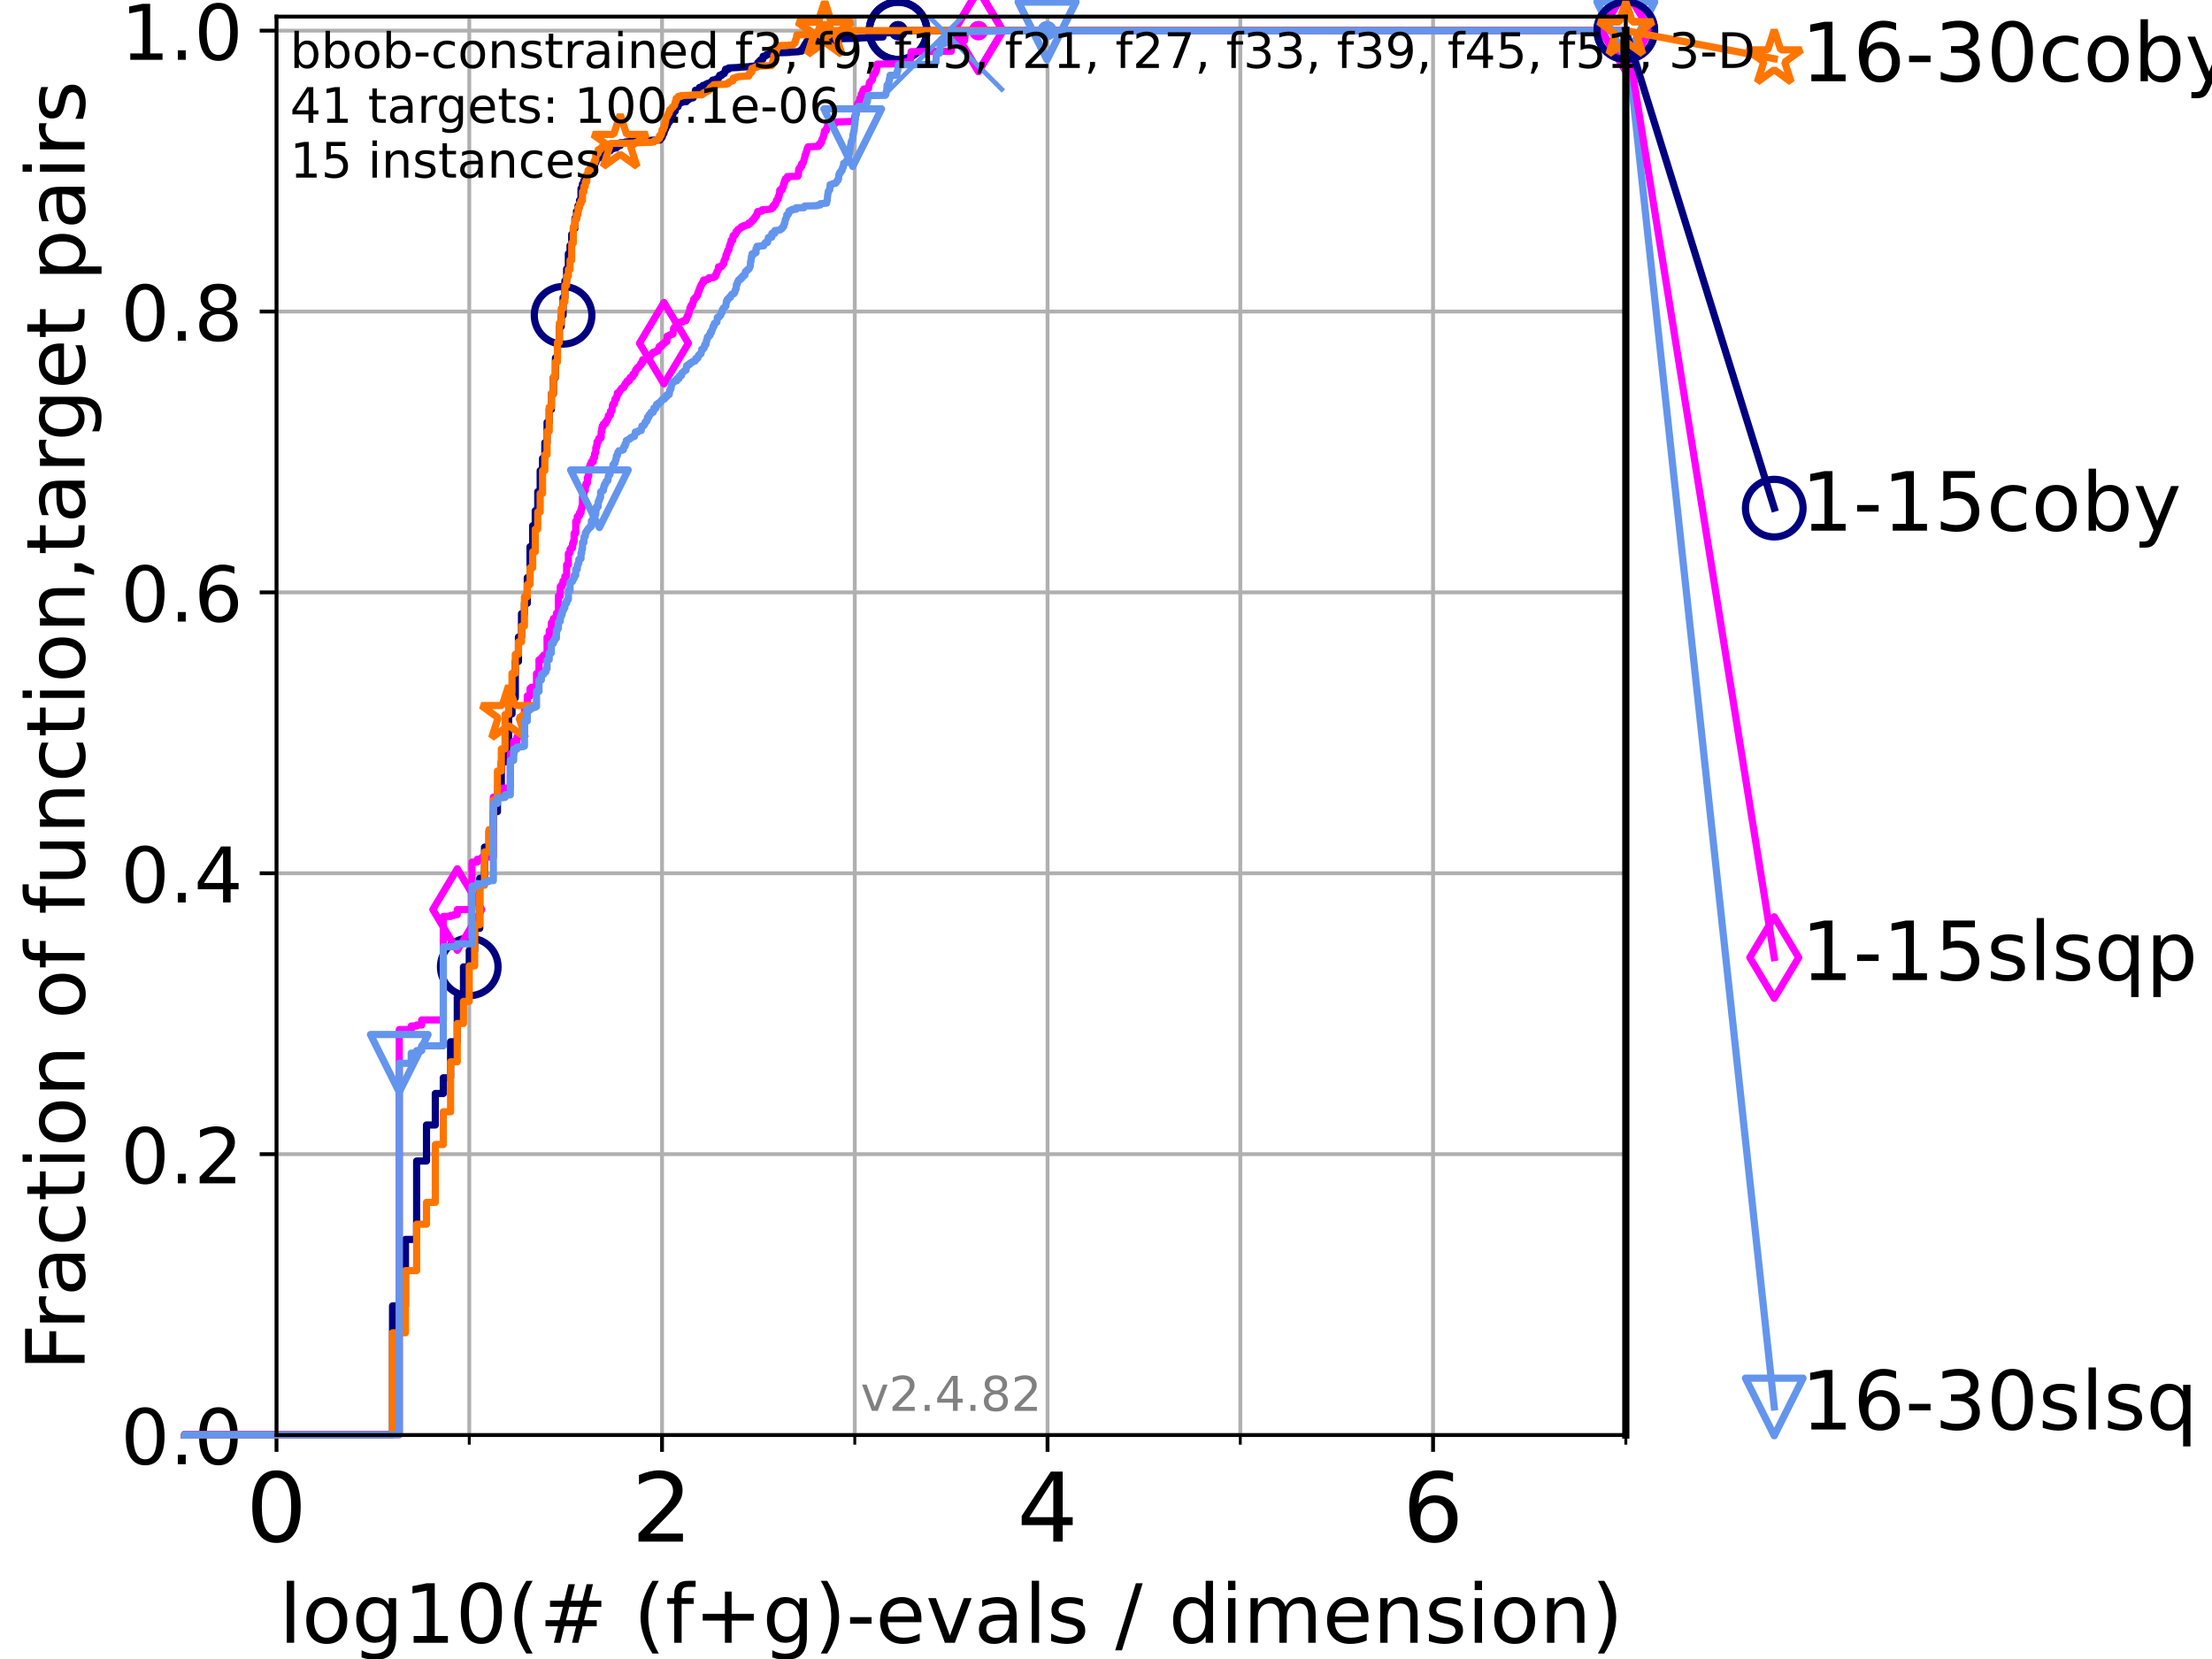 <?xml version="1.0" encoding="utf-8" standalone="no"?>
<!DOCTYPE svg PUBLIC "-//W3C//DTD SVG 1.1//EN"
  "http://www.w3.org/Graphics/SVG/1.1/DTD/svg11.dtd">
<!-- Created with matplotlib (https://matplotlib.org/) -->
<svg height="345.6pt" version="1.1" viewBox="0 0 460.8 345.6" width="460.8pt" xmlns="http://www.w3.org/2000/svg" xmlns:xlink="http://www.w3.org/1999/xlink">
 <defs>
  <style type="text/css">*{stroke-linecap:butt;stroke-linejoin:round;}</style>
 </defs>
 <g id="figure_1">
  <g id="patch_1">
   <path d="M 0 345.6 
L 460.8 345.6 
L 460.8 0 
L 0 0 
z
" style="fill:#ffffff;"/>
  </g>
  <g id="axes_1">
   <g id="patch_2">
    <path d="M 57.6 298.944 
L 338.688 298.944 
L 338.688 3.456 
L 57.6 3.456 
z
" style="fill:#ffffff;"/>
   </g>
   <g id="matplotlib.axis_1">
    <g id="xtick_1">
     <g id="line2d_1">
      <path clip-path="url(#pe204c8bc27)" d="M 57.6 298.944 
L 57.6 3.456 
" style="fill:none;stroke:#b0b0b0;stroke-linecap:square;stroke-width:0.8;"/>
     </g>
     <g id="line2d_2">
      <defs>
       <path d="M 0 0 
L 0 3.5 
" id="mbe29b6b5e2" style="stroke:#000000;stroke-width:0.8;"/>
      </defs>
      <g>
       <use style="stroke:#000000;stroke-width:0.8;" x="57.6" xlink:href="#mbe29b6b5e2" y="298.944"/>
      </g>
     </g>
     <g id="text_1">
      <!-- 0 -->
      <g transform="translate(51.237 321.141)scale(0.2 -0.2)">
       <defs>
        <path d="M 31.781 66.406 
Q 24.172 66.406 20.328 58.906 
Q 16.5 51.422 16.5 36.375 
Q 16.5 21.391 20.328 13.891 
Q 24.172 6.391 31.781 6.391 
Q 39.453 6.391 43.281 13.891 
Q 47.125 21.391 47.125 36.375 
Q 47.125 51.422 43.281 58.906 
Q 39.453 66.406 31.781 66.406 
z
M 31.781 74.219 
Q 44.047 74.219 50.516 64.516 
Q 56.984 54.828 56.984 36.375 
Q 56.984 17.969 50.516 8.266 
Q 44.047 -1.422 31.781 -1.422 
Q 19.531 -1.422 13.062 8.266 
Q 6.594 17.969 6.594 36.375 
Q 6.594 54.828 13.062 64.516 
Q 19.531 74.219 31.781 74.219 
z
" id="DejaVuSans-48"/>
       </defs>
       <use xlink:href="#DejaVuSans-48"/>
      </g>
     </g>
    </g>
    <g id="xtick_2">
     <g id="line2d_3">
      <path clip-path="url(#pe204c8bc27)" d="M 137.911 298.944 
L 137.911 3.456 
" style="fill:none;stroke:#b0b0b0;stroke-linecap:square;stroke-width:0.8;"/>
     </g>
     <g id="line2d_4">
      <g>
       <use style="stroke:#000000;stroke-width:0.8;" x="137.911" xlink:href="#mbe29b6b5e2" y="298.944"/>
      </g>
     </g>
     <g id="text_2">
      <!-- 2 -->
      <g transform="translate(131.548 321.141)scale(0.2 -0.2)">
       <defs>
        <path d="M 19.188 8.297 
L 53.609 8.297 
L 53.609 0 
L 7.328 0 
L 7.328 8.297 
Q 12.938 14.109 22.625 23.891 
Q 32.328 33.688 34.812 36.531 
Q 39.547 41.844 41.422 45.531 
Q 43.312 49.219 43.312 52.781 
Q 43.312 58.594 39.234 62.25 
Q 35.156 65.922 28.609 65.922 
Q 23.969 65.922 18.812 64.312 
Q 13.672 62.703 7.812 59.422 
L 7.812 69.391 
Q 13.766 71.781 18.938 73 
Q 24.125 74.219 28.422 74.219 
Q 39.75 74.219 46.484 68.547 
Q 53.219 62.891 53.219 53.422 
Q 53.219 48.922 51.531 44.891 
Q 49.859 40.875 45.406 35.406 
Q 44.188 33.984 37.641 27.219 
Q 31.109 20.453 19.188 8.297 
z
" id="DejaVuSans-50"/>
       </defs>
       <use xlink:href="#DejaVuSans-50"/>
      </g>
     </g>
    </g>
    <g id="xtick_3">
     <g id="line2d_5">
      <path clip-path="url(#pe204c8bc27)" d="M 218.222 298.944 
L 218.222 3.456 
" style="fill:none;stroke:#b0b0b0;stroke-linecap:square;stroke-width:0.8;"/>
     </g>
     <g id="line2d_6">
      <g>
       <use style="stroke:#000000;stroke-width:0.8;" x="218.222" xlink:href="#mbe29b6b5e2" y="298.944"/>
      </g>
     </g>
     <g id="text_3">
      <!-- 4 -->
      <g transform="translate(211.859 321.141)scale(0.2 -0.2)">
       <defs>
        <path d="M 37.797 64.312 
L 12.891 25.391 
L 37.797 25.391 
z
M 35.203 72.906 
L 47.609 72.906 
L 47.609 25.391 
L 58.016 25.391 
L 58.016 17.188 
L 47.609 17.188 
L 47.609 0 
L 37.797 0 
L 37.797 17.188 
L 4.891 17.188 
L 4.891 26.703 
z
" id="DejaVuSans-52"/>
       </defs>
       <use xlink:href="#DejaVuSans-52"/>
      </g>
     </g>
    </g>
    <g id="xtick_4">
     <g id="line2d_7">
      <path clip-path="url(#pe204c8bc27)" d="M 298.533 298.944 
L 298.533 3.456 
" style="fill:none;stroke:#b0b0b0;stroke-linecap:square;stroke-width:0.8;"/>
     </g>
     <g id="line2d_8">
      <g>
       <use style="stroke:#000000;stroke-width:0.8;" x="298.533" xlink:href="#mbe29b6b5e2" y="298.944"/>
      </g>
     </g>
     <g id="text_4">
      <!-- 6 -->
      <g transform="translate(292.17 321.141)scale(0.2 -0.2)">
       <defs>
        <path d="M 33.016 40.375 
Q 26.375 40.375 22.484 35.828 
Q 18.609 31.297 18.609 23.391 
Q 18.609 15.531 22.484 10.953 
Q 26.375 6.391 33.016 6.391 
Q 39.656 6.391 43.531 10.953 
Q 47.406 15.531 47.406 23.391 
Q 47.406 31.297 43.531 35.828 
Q 39.656 40.375 33.016 40.375 
z
M 52.594 71.297 
L 52.594 62.312 
Q 48.875 64.062 45.094 64.984 
Q 41.312 65.922 37.594 65.922 
Q 27.828 65.922 22.672 59.328 
Q 17.531 52.734 16.797 39.406 
Q 19.672 43.656 24.016 45.922 
Q 28.375 48.188 33.594 48.188 
Q 44.578 48.188 50.953 41.516 
Q 57.328 34.859 57.328 23.391 
Q 57.328 12.156 50.688 5.359 
Q 44.047 -1.422 33.016 -1.422 
Q 20.359 -1.422 13.672 8.266 
Q 6.984 17.969 6.984 36.375 
Q 6.984 53.656 15.188 63.938 
Q 23.391 74.219 37.203 74.219 
Q 40.922 74.219 44.703 73.484 
Q 48.484 72.75 52.594 71.297 
z
" id="DejaVuSans-54"/>
       </defs>
       <use xlink:href="#DejaVuSans-54"/>
      </g>
     </g>
    </g>
    <g id="xtick_5">
     <g id="line2d_9">
      <path clip-path="url(#pe204c8bc27)" d="M 97.755 298.944 
L 97.755 3.456 
" style="fill:none;stroke:#b0b0b0;stroke-linecap:square;stroke-width:0.8;"/>
     </g>
     <g id="line2d_10">
      <defs>
       <path d="M 0 0 
L 0 2 
" id="m700060261e" style="stroke:#000000;stroke-width:0.6;"/>
      </defs>
      <g>
       <use style="stroke:#000000;stroke-width:0.6;" x="97.755" xlink:href="#m700060261e" y="298.944"/>
      </g>
     </g>
    </g>
    <g id="xtick_6">
     <g id="line2d_11">
      <path clip-path="url(#pe204c8bc27)" d="M 178.066 298.944 
L 178.066 3.456 
" style="fill:none;stroke:#b0b0b0;stroke-linecap:square;stroke-width:0.8;"/>
     </g>
     <g id="line2d_12">
      <g>
       <use style="stroke:#000000;stroke-width:0.6;" x="178.066" xlink:href="#m700060261e" y="298.944"/>
      </g>
     </g>
    </g>
    <g id="xtick_7">
     <g id="line2d_13">
      <path clip-path="url(#pe204c8bc27)" d="M 258.377 298.944 
L 258.377 3.456 
" style="fill:none;stroke:#b0b0b0;stroke-linecap:square;stroke-width:0.8;"/>
     </g>
     <g id="line2d_14">
      <g>
       <use style="stroke:#000000;stroke-width:0.6;" x="258.377" xlink:href="#m700060261e" y="298.944"/>
      </g>
     </g>
    </g>
    <g id="xtick_8">
     <g id="line2d_15">
      <path clip-path="url(#pe204c8bc27)" d="M 338.688 298.944 
L 338.688 3.456 
" style="fill:none;stroke:#b0b0b0;stroke-linecap:square;stroke-width:0.8;"/>
     </g>
     <g id="line2d_16">
      <g>
       <use style="stroke:#000000;stroke-width:0.6;" x="338.688" xlink:href="#m700060261e" y="298.944"/>
      </g>
     </g>
    </g>
    <g id="text_5">
     <!-- log10(# (f+g)-evals / dimension) -->
     <g transform="translate(58.145 342.218)scale(0.17 -0.17)">
      <defs>
       <path d="M 9.422 75.984 
L 18.406 75.984 
L 18.406 0 
L 9.422 0 
z
" id="DejaVuSans-108"/>
       <path d="M 30.609 48.391 
Q 23.391 48.391 19.188 42.75 
Q 14.984 37.109 14.984 27.297 
Q 14.984 17.484 19.156 11.844 
Q 23.344 6.203 30.609 6.203 
Q 37.797 6.203 41.984 11.859 
Q 46.188 17.531 46.188 27.297 
Q 46.188 37.016 41.984 42.703 
Q 37.797 48.391 30.609 48.391 
z
M 30.609 56 
Q 42.328 56 49.016 48.375 
Q 55.719 40.766 55.719 27.297 
Q 55.719 13.875 49.016 6.219 
Q 42.328 -1.422 30.609 -1.422 
Q 18.844 -1.422 12.172 6.219 
Q 5.516 13.875 5.516 27.297 
Q 5.516 40.766 12.172 48.375 
Q 18.844 56 30.609 56 
z
" id="DejaVuSans-111"/>
       <path d="M 45.406 27.984 
Q 45.406 37.75 41.375 43.109 
Q 37.359 48.484 30.078 48.484 
Q 22.859 48.484 18.828 43.109 
Q 14.797 37.75 14.797 27.984 
Q 14.797 18.266 18.828 12.891 
Q 22.859 7.516 30.078 7.516 
Q 37.359 7.516 41.375 12.891 
Q 45.406 18.266 45.406 27.984 
z
M 54.391 6.781 
Q 54.391 -7.172 48.188 -13.984 
Q 42 -20.797 29.203 -20.797 
Q 24.469 -20.797 20.266 -20.094 
Q 16.062 -19.391 12.109 -17.922 
L 12.109 -9.188 
Q 16.062 -11.328 19.922 -12.344 
Q 23.781 -13.375 27.781 -13.375 
Q 36.625 -13.375 41.016 -8.766 
Q 45.406 -4.156 45.406 5.172 
L 45.406 9.625 
Q 42.625 4.781 38.281 2.391 
Q 33.938 0 27.875 0 
Q 17.828 0 11.672 7.656 
Q 5.516 15.328 5.516 27.984 
Q 5.516 40.672 11.672 48.328 
Q 17.828 56 27.875 56 
Q 33.938 56 38.281 53.609 
Q 42.625 51.219 45.406 46.391 
L 45.406 54.688 
L 54.391 54.688 
z
" id="DejaVuSans-103"/>
       <path d="M 12.406 8.297 
L 28.516 8.297 
L 28.516 63.922 
L 10.984 60.406 
L 10.984 69.391 
L 28.422 72.906 
L 38.281 72.906 
L 38.281 8.297 
L 54.391 8.297 
L 54.391 0 
L 12.406 0 
z
" id="DejaVuSans-49"/>
       <path d="M 31 75.875 
Q 24.469 64.656 21.281 53.656 
Q 18.109 42.672 18.109 31.391 
Q 18.109 20.125 21.312 9.062 
Q 24.516 -2 31 -13.188 
L 23.188 -13.188 
Q 15.875 -1.703 12.234 9.375 
Q 8.594 20.453 8.594 31.391 
Q 8.594 42.281 12.203 53.312 
Q 15.828 64.359 23.188 75.875 
z
" id="DejaVuSans-40"/>
       <path d="M 51.125 44 
L 36.922 44 
L 32.812 27.688 
L 47.125 27.688 
z
M 43.797 71.781 
L 38.719 51.516 
L 52.984 51.516 
L 58.109 71.781 
L 65.922 71.781 
L 60.891 51.516 
L 76.125 51.516 
L 76.125 44 
L 58.984 44 
L 54.984 27.688 
L 70.516 27.688 
L 70.516 20.219 
L 53.078 20.219 
L 48 0 
L 40.188 0 
L 45.219 20.219 
L 30.906 20.219 
L 25.875 0 
L 18.016 0 
L 23.094 20.219 
L 7.719 20.219 
L 7.719 27.688 
L 24.906 27.688 
L 29 44 
L 13.281 44 
L 13.281 51.516 
L 30.906 51.516 
L 35.891 71.781 
z
" id="DejaVuSans-35"/>
       <path id="DejaVuSans-32"/>
       <path d="M 37.109 75.984 
L 37.109 68.5 
L 28.516 68.5 
Q 23.688 68.5 21.797 66.547 
Q 19.922 64.594 19.922 59.516 
L 19.922 54.688 
L 34.719 54.688 
L 34.719 47.703 
L 19.922 47.703 
L 19.922 0 
L 10.891 0 
L 10.891 47.703 
L 2.297 47.703 
L 2.297 54.688 
L 10.891 54.688 
L 10.891 58.5 
Q 10.891 67.625 15.141 71.797 
Q 19.391 75.984 28.609 75.984 
z
" id="DejaVuSans-102"/>
       <path d="M 46 62.703 
L 46 35.5 
L 73.188 35.5 
L 73.188 27.203 
L 46 27.203 
L 46 0 
L 37.797 0 
L 37.797 27.203 
L 10.594 27.203 
L 10.594 35.5 
L 37.797 35.5 
L 37.797 62.703 
z
" id="DejaVuSans-43"/>
       <path d="M 8.016 75.875 
L 15.828 75.875 
Q 23.141 64.359 26.781 53.312 
Q 30.422 42.281 30.422 31.391 
Q 30.422 20.453 26.781 9.375 
Q 23.141 -1.703 15.828 -13.188 
L 8.016 -13.188 
Q 14.5 -2 17.703 9.062 
Q 20.906 20.125 20.906 31.391 
Q 20.906 42.672 17.703 53.656 
Q 14.5 64.656 8.016 75.875 
z
" id="DejaVuSans-41"/>
       <path d="M 4.891 31.391 
L 31.203 31.391 
L 31.203 23.391 
L 4.891 23.391 
z
" id="DejaVuSans-45"/>
       <path d="M 56.203 29.594 
L 56.203 25.203 
L 14.891 25.203 
Q 15.484 15.922 20.484 11.062 
Q 25.484 6.203 34.422 6.203 
Q 39.594 6.203 44.453 7.469 
Q 49.312 8.734 54.109 11.281 
L 54.109 2.781 
Q 49.266 0.734 44.188 -0.344 
Q 39.109 -1.422 33.891 -1.422 
Q 20.797 -1.422 13.156 6.188 
Q 5.516 13.812 5.516 26.812 
Q 5.516 40.234 12.766 48.109 
Q 20.016 56 32.328 56 
Q 43.359 56 49.781 48.891 
Q 56.203 41.797 56.203 29.594 
z
M 47.219 32.234 
Q 47.125 39.594 43.094 43.984 
Q 39.062 48.391 32.422 48.391 
Q 24.906 48.391 20.391 44.141 
Q 15.875 39.891 15.188 32.172 
z
" id="DejaVuSans-101"/>
       <path d="M 2.984 54.688 
L 12.5 54.688 
L 29.594 8.797 
L 46.688 54.688 
L 56.203 54.688 
L 35.688 0 
L 23.484 0 
z
" id="DejaVuSans-118"/>
       <path d="M 34.281 27.484 
Q 23.391 27.484 19.188 25 
Q 14.984 22.516 14.984 16.5 
Q 14.984 11.719 18.141 8.906 
Q 21.297 6.109 26.703 6.109 
Q 34.188 6.109 38.703 11.406 
Q 43.219 16.703 43.219 25.484 
L 43.219 27.484 
z
M 52.203 31.203 
L 52.203 0 
L 43.219 0 
L 43.219 8.297 
Q 40.141 3.328 35.547 0.953 
Q 30.953 -1.422 24.312 -1.422 
Q 15.922 -1.422 10.953 3.297 
Q 6 8.016 6 15.922 
Q 6 25.141 12.172 29.828 
Q 18.359 34.516 30.609 34.516 
L 43.219 34.516 
L 43.219 35.406 
Q 43.219 41.609 39.141 45 
Q 35.062 48.391 27.688 48.391 
Q 23 48.391 18.547 47.266 
Q 14.109 46.141 10.016 43.891 
L 10.016 52.203 
Q 14.938 54.109 19.578 55.047 
Q 24.219 56 28.609 56 
Q 40.484 56 46.344 49.844 
Q 52.203 43.703 52.203 31.203 
z
" id="DejaVuSans-97"/>
       <path d="M 44.281 53.078 
L 44.281 44.578 
Q 40.484 46.531 36.375 47.5 
Q 32.281 48.484 27.875 48.484 
Q 21.188 48.484 17.844 46.438 
Q 14.5 44.391 14.5 40.281 
Q 14.5 37.156 16.891 35.375 
Q 19.281 33.594 26.516 31.984 
L 29.594 31.297 
Q 39.156 29.25 43.188 25.516 
Q 47.219 21.781 47.219 15.094 
Q 47.219 7.469 41.188 3.016 
Q 35.156 -1.422 24.609 -1.422 
Q 20.219 -1.422 15.453 -0.562 
Q 10.688 0.297 5.422 2 
L 5.422 11.281 
Q 10.406 8.688 15.234 7.391 
Q 20.062 6.109 24.812 6.109 
Q 31.156 6.109 34.562 8.281 
Q 37.984 10.453 37.984 14.406 
Q 37.984 18.062 35.516 20.016 
Q 33.062 21.969 24.703 23.781 
L 21.578 24.516 
Q 13.234 26.266 9.516 29.906 
Q 5.812 33.547 5.812 39.891 
Q 5.812 47.609 11.281 51.797 
Q 16.75 56 26.812 56 
Q 31.781 56 36.172 55.266 
Q 40.578 54.547 44.281 53.078 
z
" id="DejaVuSans-115"/>
       <path d="M 25.391 72.906 
L 33.688 72.906 
L 8.297 -9.281 
L 0 -9.281 
z
" id="DejaVuSans-47"/>
       <path d="M 45.406 46.391 
L 45.406 75.984 
L 54.391 75.984 
L 54.391 0 
L 45.406 0 
L 45.406 8.203 
Q 42.578 3.328 38.25 0.953 
Q 33.938 -1.422 27.875 -1.422 
Q 17.969 -1.422 11.734 6.484 
Q 5.516 14.406 5.516 27.297 
Q 5.516 40.188 11.734 48.094 
Q 17.969 56 27.875 56 
Q 33.938 56 38.25 53.625 
Q 42.578 51.266 45.406 46.391 
z
M 14.797 27.297 
Q 14.797 17.391 18.875 11.75 
Q 22.953 6.109 30.078 6.109 
Q 37.203 6.109 41.297 11.75 
Q 45.406 17.391 45.406 27.297 
Q 45.406 37.203 41.297 42.844 
Q 37.203 48.484 30.078 48.484 
Q 22.953 48.484 18.875 42.844 
Q 14.797 37.203 14.797 27.297 
z
" id="DejaVuSans-100"/>
       <path d="M 9.422 54.688 
L 18.406 54.688 
L 18.406 0 
L 9.422 0 
z
M 9.422 75.984 
L 18.406 75.984 
L 18.406 64.594 
L 9.422 64.594 
z
" id="DejaVuSans-105"/>
       <path d="M 52 44.188 
Q 55.375 50.25 60.062 53.125 
Q 64.75 56 71.094 56 
Q 79.641 56 84.281 50.016 
Q 88.922 44.047 88.922 33.016 
L 88.922 0 
L 79.891 0 
L 79.891 32.719 
Q 79.891 40.578 77.094 44.375 
Q 74.312 48.188 68.609 48.188 
Q 61.625 48.188 57.562 43.547 
Q 53.516 38.922 53.516 30.906 
L 53.516 0 
L 44.484 0 
L 44.484 32.719 
Q 44.484 40.625 41.703 44.406 
Q 38.922 48.188 33.109 48.188 
Q 26.219 48.188 22.156 43.531 
Q 18.109 38.875 18.109 30.906 
L 18.109 0 
L 9.078 0 
L 9.078 54.688 
L 18.109 54.688 
L 18.109 46.188 
Q 21.188 51.219 25.484 53.609 
Q 29.781 56 35.688 56 
Q 41.656 56 45.828 52.969 
Q 50 49.953 52 44.188 
z
" id="DejaVuSans-109"/>
       <path d="M 54.891 33.016 
L 54.891 0 
L 45.906 0 
L 45.906 32.719 
Q 45.906 40.484 42.875 44.328 
Q 39.844 48.188 33.797 48.188 
Q 26.516 48.188 22.312 43.547 
Q 18.109 38.922 18.109 30.906 
L 18.109 0 
L 9.078 0 
L 9.078 54.688 
L 18.109 54.688 
L 18.109 46.188 
Q 21.344 51.125 25.703 53.562 
Q 30.078 56 35.797 56 
Q 45.219 56 50.047 50.172 
Q 54.891 44.344 54.891 33.016 
z
" id="DejaVuSans-110"/>
      </defs>
      <use xlink:href="#DejaVuSans-108"/>
      <use x="27.783" xlink:href="#DejaVuSans-111"/>
      <use x="88.965" xlink:href="#DejaVuSans-103"/>
      <use x="152.441" xlink:href="#DejaVuSans-49"/>
      <use x="216.064" xlink:href="#DejaVuSans-48"/>
      <use x="279.688" xlink:href="#DejaVuSans-40"/>
      <use x="318.701" xlink:href="#DejaVuSans-35"/>
      <use x="402.49" xlink:href="#DejaVuSans-32"/>
      <use x="434.277" xlink:href="#DejaVuSans-40"/>
      <use x="473.291" xlink:href="#DejaVuSans-102"/>
      <use x="508.496" xlink:href="#DejaVuSans-43"/>
      <use x="592.285" xlink:href="#DejaVuSans-103"/>
      <use x="655.762" xlink:href="#DejaVuSans-41"/>
      <use x="694.775" xlink:href="#DejaVuSans-45"/>
      <use x="730.859" xlink:href="#DejaVuSans-101"/>
      <use x="792.383" xlink:href="#DejaVuSans-118"/>
      <use x="851.562" xlink:href="#DejaVuSans-97"/>
      <use x="912.842" xlink:href="#DejaVuSans-108"/>
      <use x="940.625" xlink:href="#DejaVuSans-115"/>
      <use x="992.725" xlink:href="#DejaVuSans-32"/>
      <use x="1024.512" xlink:href="#DejaVuSans-47"/>
      <use x="1058.203" xlink:href="#DejaVuSans-32"/>
      <use x="1089.99" xlink:href="#DejaVuSans-100"/>
      <use x="1153.467" xlink:href="#DejaVuSans-105"/>
      <use x="1181.25" xlink:href="#DejaVuSans-109"/>
      <use x="1278.662" xlink:href="#DejaVuSans-101"/>
      <use x="1340.186" xlink:href="#DejaVuSans-110"/>
      <use x="1403.564" xlink:href="#DejaVuSans-115"/>
      <use x="1455.664" xlink:href="#DejaVuSans-105"/>
      <use x="1483.447" xlink:href="#DejaVuSans-111"/>
      <use x="1544.629" xlink:href="#DejaVuSans-110"/>
      <use x="1608.008" xlink:href="#DejaVuSans-41"/>
     </g>
    </g>
   </g>
   <g id="matplotlib.axis_2">
    <g id="ytick_1">
     <g id="line2d_17">
      <path clip-path="url(#pe204c8bc27)" d="M 57.6 298.944 
L 338.688 298.944 
" style="fill:none;stroke:#b0b0b0;stroke-linecap:square;stroke-width:0.8;"/>
     </g>
     <g id="line2d_18">
      <defs>
       <path d="M 0 0 
L -3.5 0 
" id="m5e4c1088c6" style="stroke:#000000;stroke-width:0.8;"/>
      </defs>
      <g>
       <use style="stroke:#000000;stroke-width:0.8;" x="57.6" xlink:href="#m5e4c1088c6" y="298.944"/>
      </g>
     </g>
     <g id="text_6">
      <!-- 0.0 -->
      <g transform="translate(25.155 305.023)scale(0.16 -0.16)">
       <defs>
        <path d="M 10.688 12.406 
L 21 12.406 
L 21 0 
L 10.688 0 
z
" id="DejaVuSans-46"/>
       </defs>
       <use xlink:href="#DejaVuSans-48"/>
       <use x="63.623" xlink:href="#DejaVuSans-46"/>
       <use x="95.41" xlink:href="#DejaVuSans-48"/>
      </g>
     </g>
    </g>
    <g id="ytick_2">
     <g id="line2d_19">
      <path clip-path="url(#pe204c8bc27)" d="M 57.6 240.432 
L 338.688 240.432 
" style="fill:none;stroke:#b0b0b0;stroke-linecap:square;stroke-width:0.8;"/>
     </g>
     <g id="line2d_20">
      <g>
       <use style="stroke:#000000;stroke-width:0.8;" x="57.6" xlink:href="#m5e4c1088c6" y="240.432"/>
      </g>
     </g>
     <g id="text_7">
      <!-- 0.2 -->
      <g transform="translate(25.155 246.51)scale(0.16 -0.16)">
       <use xlink:href="#DejaVuSans-48"/>
       <use x="63.623" xlink:href="#DejaVuSans-46"/>
       <use x="95.41" xlink:href="#DejaVuSans-50"/>
      </g>
     </g>
    </g>
    <g id="ytick_3">
     <g id="line2d_21">
      <path clip-path="url(#pe204c8bc27)" d="M 57.6 181.919 
L 338.688 181.919 
" style="fill:none;stroke:#b0b0b0;stroke-linecap:square;stroke-width:0.8;"/>
     </g>
     <g id="line2d_22">
      <g>
       <use style="stroke:#000000;stroke-width:0.8;" x="57.6" xlink:href="#m5e4c1088c6" y="181.919"/>
      </g>
     </g>
     <g id="text_8">
      <!-- 0.4 -->
      <g transform="translate(25.155 187.998)scale(0.16 -0.16)">
       <use xlink:href="#DejaVuSans-48"/>
       <use x="63.623" xlink:href="#DejaVuSans-46"/>
       <use x="95.41" xlink:href="#DejaVuSans-52"/>
      </g>
     </g>
    </g>
    <g id="ytick_4">
     <g id="line2d_23">
      <path clip-path="url(#pe204c8bc27)" d="M 57.6 123.407 
L 338.688 123.407 
" style="fill:none;stroke:#b0b0b0;stroke-linecap:square;stroke-width:0.8;"/>
     </g>
     <g id="line2d_24">
      <g>
       <use style="stroke:#000000;stroke-width:0.8;" x="57.6" xlink:href="#m5e4c1088c6" y="123.407"/>
      </g>
     </g>
     <g id="text_9">
      <!-- 0.6 -->
      <g transform="translate(25.155 129.485)scale(0.16 -0.16)">
       <use xlink:href="#DejaVuSans-48"/>
       <use x="63.623" xlink:href="#DejaVuSans-46"/>
       <use x="95.41" xlink:href="#DejaVuSans-54"/>
      </g>
     </g>
    </g>
    <g id="ytick_5">
     <g id="line2d_25">
      <path clip-path="url(#pe204c8bc27)" d="M 57.6 64.894 
L 338.688 64.894 
" style="fill:none;stroke:#b0b0b0;stroke-linecap:square;stroke-width:0.8;"/>
     </g>
     <g id="line2d_26">
      <g>
       <use style="stroke:#000000;stroke-width:0.8;" x="57.6" xlink:href="#m5e4c1088c6" y="64.894"/>
      </g>
     </g>
     <g id="text_10">
      <!-- 0.8 -->
      <g transform="translate(25.155 70.973)scale(0.16 -0.16)">
       <defs>
        <path d="M 31.781 34.625 
Q 24.75 34.625 20.719 30.859 
Q 16.703 27.094 16.703 20.516 
Q 16.703 13.922 20.719 10.156 
Q 24.75 6.391 31.781 6.391 
Q 38.812 6.391 42.859 10.172 
Q 46.922 13.969 46.922 20.516 
Q 46.922 27.094 42.891 30.859 
Q 38.875 34.625 31.781 34.625 
z
M 21.922 38.812 
Q 15.578 40.375 12.031 44.719 
Q 8.5 49.078 8.5 55.328 
Q 8.5 64.062 14.719 69.141 
Q 20.953 74.219 31.781 74.219 
Q 42.672 74.219 48.875 69.141 
Q 55.078 64.062 55.078 55.328 
Q 55.078 49.078 51.531 44.719 
Q 48 40.375 41.703 38.812 
Q 48.828 37.156 52.797 32.312 
Q 56.781 27.484 56.781 20.516 
Q 56.781 9.906 50.312 4.234 
Q 43.844 -1.422 31.781 -1.422 
Q 19.734 -1.422 13.25 4.234 
Q 6.781 9.906 6.781 20.516 
Q 6.781 27.484 10.781 32.312 
Q 14.797 37.156 21.922 38.812 
z
M 18.312 54.391 
Q 18.312 48.734 21.844 45.562 
Q 25.391 42.391 31.781 42.391 
Q 38.141 42.391 41.719 45.562 
Q 45.312 48.734 45.312 54.391 
Q 45.312 60.062 41.719 63.234 
Q 38.141 66.406 31.781 66.406 
Q 25.391 66.406 21.844 63.234 
Q 18.312 60.062 18.312 54.391 
z
" id="DejaVuSans-56"/>
       </defs>
       <use xlink:href="#DejaVuSans-48"/>
       <use x="63.623" xlink:href="#DejaVuSans-46"/>
       <use x="95.41" xlink:href="#DejaVuSans-56"/>
      </g>
     </g>
    </g>
    <g id="ytick_6">
     <g id="line2d_27">
      <path clip-path="url(#pe204c8bc27)" d="M 57.6 6.382 
L 338.688 6.382 
" style="fill:none;stroke:#b0b0b0;stroke-linecap:square;stroke-width:0.8;"/>
     </g>
     <g id="line2d_28">
      <g>
       <use style="stroke:#000000;stroke-width:0.8;" x="57.6" xlink:href="#m5e4c1088c6" y="6.382"/>
      </g>
     </g>
     <g id="text_11">
      <!-- 1.0 -->
      <g transform="translate(25.155 12.46)scale(0.16 -0.16)">
       <use xlink:href="#DejaVuSans-49"/>
       <use x="63.623" xlink:href="#DejaVuSans-46"/>
       <use x="95.41" xlink:href="#DejaVuSans-48"/>
      </g>
     </g>
    </g>
    <g id="text_12">
     <!-- Fraction of function,target pairs -->
     <g transform="translate(17.62 285.585)rotate(-90)scale(0.17 -0.17)">
      <defs>
       <path d="M 9.812 72.906 
L 51.703 72.906 
L 51.703 64.594 
L 19.672 64.594 
L 19.672 43.109 
L 48.578 43.109 
L 48.578 34.812 
L 19.672 34.812 
L 19.672 0 
L 9.812 0 
z
" id="DejaVuSans-70"/>
       <path d="M 41.109 46.297 
Q 39.594 47.172 37.812 47.578 
Q 36.031 48 33.891 48 
Q 26.266 48 22.188 43.047 
Q 18.109 38.094 18.109 28.812 
L 18.109 0 
L 9.078 0 
L 9.078 54.688 
L 18.109 54.688 
L 18.109 46.188 
Q 20.953 51.172 25.484 53.578 
Q 30.031 56 36.531 56 
Q 37.453 56 38.578 55.875 
Q 39.703 55.766 41.062 55.516 
z
" id="DejaVuSans-114"/>
       <path d="M 48.781 52.594 
L 48.781 44.188 
Q 44.969 46.297 41.141 47.344 
Q 37.312 48.391 33.406 48.391 
Q 24.656 48.391 19.812 42.844 
Q 14.984 37.312 14.984 27.297 
Q 14.984 17.281 19.812 11.734 
Q 24.656 6.203 33.406 6.203 
Q 37.312 6.203 41.141 7.25 
Q 44.969 8.297 48.781 10.406 
L 48.781 2.094 
Q 45.016 0.344 40.984 -0.531 
Q 36.969 -1.422 32.422 -1.422 
Q 20.062 -1.422 12.781 6.344 
Q 5.516 14.109 5.516 27.297 
Q 5.516 40.672 12.859 48.328 
Q 20.219 56 33.016 56 
Q 37.156 56 41.109 55.141 
Q 45.062 54.297 48.781 52.594 
z
" id="DejaVuSans-99"/>
       <path d="M 18.312 70.219 
L 18.312 54.688 
L 36.812 54.688 
L 36.812 47.703 
L 18.312 47.703 
L 18.312 18.016 
Q 18.312 11.328 20.141 9.422 
Q 21.969 7.516 27.594 7.516 
L 36.812 7.516 
L 36.812 0 
L 27.594 0 
Q 17.188 0 13.234 3.875 
Q 9.281 7.766 9.281 18.016 
L 9.281 47.703 
L 2.688 47.703 
L 2.688 54.688 
L 9.281 54.688 
L 9.281 70.219 
z
" id="DejaVuSans-116"/>
       <path d="M 8.5 21.578 
L 8.5 54.688 
L 17.484 54.688 
L 17.484 21.922 
Q 17.484 14.156 20.5 10.266 
Q 23.531 6.391 29.594 6.391 
Q 36.859 6.391 41.078 11.031 
Q 45.312 15.672 45.312 23.688 
L 45.312 54.688 
L 54.297 54.688 
L 54.297 0 
L 45.312 0 
L 45.312 8.406 
Q 42.047 3.422 37.719 1 
Q 33.406 -1.422 27.688 -1.422 
Q 18.266 -1.422 13.375 4.438 
Q 8.5 10.297 8.5 21.578 
z
M 31.109 56 
z
" id="DejaVuSans-117"/>
       <path d="M 11.719 12.406 
L 22.016 12.406 
L 22.016 4 
L 14.016 -11.625 
L 7.719 -11.625 
L 11.719 4 
z
" id="DejaVuSans-44"/>
       <path d="M 18.109 8.203 
L 18.109 -20.797 
L 9.078 -20.797 
L 9.078 54.688 
L 18.109 54.688 
L 18.109 46.391 
Q 20.953 51.266 25.266 53.625 
Q 29.594 56 35.594 56 
Q 45.562 56 51.781 48.094 
Q 58.016 40.188 58.016 27.297 
Q 58.016 14.406 51.781 6.484 
Q 45.562 -1.422 35.594 -1.422 
Q 29.594 -1.422 25.266 0.953 
Q 20.953 3.328 18.109 8.203 
z
M 48.688 27.297 
Q 48.688 37.203 44.609 42.844 
Q 40.531 48.484 33.406 48.484 
Q 26.266 48.484 22.188 42.844 
Q 18.109 37.203 18.109 27.297 
Q 18.109 17.391 22.188 11.75 
Q 26.266 6.109 33.406 6.109 
Q 40.531 6.109 44.609 11.75 
Q 48.688 17.391 48.688 27.297 
z
" id="DejaVuSans-112"/>
      </defs>
      <use xlink:href="#DejaVuSans-70"/>
      <use x="50.27" xlink:href="#DejaVuSans-114"/>
      <use x="91.383" xlink:href="#DejaVuSans-97"/>
      <use x="152.662" xlink:href="#DejaVuSans-99"/>
      <use x="207.643" xlink:href="#DejaVuSans-116"/>
      <use x="246.852" xlink:href="#DejaVuSans-105"/>
      <use x="274.635" xlink:href="#DejaVuSans-111"/>
      <use x="335.816" xlink:href="#DejaVuSans-110"/>
      <use x="399.195" xlink:href="#DejaVuSans-32"/>
      <use x="430.982" xlink:href="#DejaVuSans-111"/>
      <use x="492.164" xlink:href="#DejaVuSans-102"/>
      <use x="527.369" xlink:href="#DejaVuSans-32"/>
      <use x="559.156" xlink:href="#DejaVuSans-102"/>
      <use x="594.361" xlink:href="#DejaVuSans-117"/>
      <use x="657.74" xlink:href="#DejaVuSans-110"/>
      <use x="721.119" xlink:href="#DejaVuSans-99"/>
      <use x="776.1" xlink:href="#DejaVuSans-116"/>
      <use x="815.309" xlink:href="#DejaVuSans-105"/>
      <use x="843.092" xlink:href="#DejaVuSans-111"/>
      <use x="904.273" xlink:href="#DejaVuSans-110"/>
      <use x="967.652" xlink:href="#DejaVuSans-44"/>
      <use x="999.439" xlink:href="#DejaVuSans-116"/>
      <use x="1038.648" xlink:href="#DejaVuSans-97"/>
      <use x="1099.928" xlink:href="#DejaVuSans-114"/>
      <use x="1139.291" xlink:href="#DejaVuSans-103"/>
      <use x="1202.768" xlink:href="#DejaVuSans-101"/>
      <use x="1264.291" xlink:href="#DejaVuSans-116"/>
      <use x="1303.5" xlink:href="#DejaVuSans-32"/>
      <use x="1335.287" xlink:href="#DejaVuSans-112"/>
      <use x="1398.764" xlink:href="#DejaVuSans-97"/>
      <use x="1460.043" xlink:href="#DejaVuSans-105"/>
      <use x="1487.826" xlink:href="#DejaVuSans-114"/>
      <use x="1528.939" xlink:href="#DejaVuSans-115"/>
     </g>
    </g>
   </g>
   <g id="line2d_29">
    <defs>
     <path d="M 0 1.5 
C 0.398 1.5 0.779 1.342 1.061 1.061 
C 1.342 0.779 1.5 0.398 1.5 0 
C 1.5 -0.398 1.342 -0.779 1.061 -1.061 
C 0.779 -1.342 0.398 -1.5 0 -1.5 
C -0.398 -1.5 -0.779 -1.342 -1.061 -1.061 
C -1.342 -0.779 -1.5 -0.398 -1.5 0 
C -1.5 0.398 -1.342 0.779 -1.061 1.061 
C -0.779 1.342 -0.398 1.5 0 1.5 
z
" id="m4dd367a29a" style="stroke:#000080;"/>
    </defs>
    <g>
     <use style="fill:#000080;stroke:#000080;" x="187.086" xlink:href="#m4dd367a29a" y="6.382"/>
     <use style="fill:#000080;stroke:#000080;" x="187.086" xlink:href="#m4dd367a29a" y="6.382"/>
    </g>
   </g>
   <g id="line2d_30">
    <path d="M 38.441 298.944 
L 38.441 298.838 
L 81.776 298.838 
L 81.776 272.04 
L 84.464 272.04 
L 84.464 258.191 
L 86.793 258.191 
L 86.793 241.859 
L 88.847 241.859 
L 88.847 234.353 
L 90.684 234.353 
L 90.684 227.799 
L 92.347 227.799 
L 92.347 224.522 
L 93.864 224.522 
L 93.864 217.016 
L 95.26 217.016 
L 95.26 207.66 
L 96.552 207.66 
L 96.552 201.423 
L 97.755 201.423 
L 97.755 197.988 
L 98.881 197.988 
L 98.881 193.389 
L 99.938 193.389 
L 99.938 182.976 
L 100.935 182.976 
L 100.935 176.475 
L 101.878 176.475 
L 101.878 173.145 
L 102.772 173.145 
L 102.772 169.075 
L 103.623 169.075 
L 103.623 165.005 
L 104.435 165.005 
L 104.435 158.715 
L 105.21 158.715 
L 105.21 155.649 
L 105.952 155.649 
L 105.952 148.725 
L 106.664 148.725 
L 106.664 145.395 
L 107.348 145.395 
L 107.348 137.784 
L 108.006 137.784 
L 108.006 132.709 
L 108.64 132.709 
L 108.64 127.847 
L 109.252 127.847 
L 109.252 125.679 
L 109.843 125.679 
L 109.843 120.341 
L 110.415 120.341 
L 110.415 113.892 
L 110.969 113.892 
L 110.969 109.505 
L 111.506 109.505 
L 111.506 106.387 
L 112.026 106.387 
L 112.026 102.422 
L 112.532 102.422 
L 112.532 98.035 
L 113.023 98.035 
L 113.023 95.498 
L 113.501 95.498 
L 113.501 92.221 
L 113.966 92.221 
L 113.966 87.993 
L 114.419 87.993 
L 114.419 85.297 
L 114.86 85.297 
L 114.86 82.02 
L 115.291 82.02 
L 115.291 78.637 
L 115.711 78.637 
L 115.711 74.567 
L 116.122 74.567 
L 116.122 71.448 
L 116.523 71.448 
L 116.523 68.013 
L 116.914 68.013 
L 116.914 65.687 
L 117.298 65.687 
L 117.298 61.987 
L 117.673 61.987 
L 117.673 58.498 
L 118.04 58.498 
L 118.04 56.014 
L 118.4 56.014 
L 118.4 52.843 
L 118.752 52.843 
L 118.752 51.151 
L 119.097 51.151 
L 119.097 48.826 
L 119.436 48.826 
L 119.436 47.557 
L 119.768 47.557 
L 119.768 45.496 
L 120.094 45.496 
L 120.094 44.016 
L 120.414 44.016 
L 120.414 42.853 
L 120.728 42.853 
L 120.728 41.743 
L 121.037 41.743 
L 121.037 39.259 
L 121.34 39.259 
L 121.34 38.307 
L 121.638 38.307 
L 121.638 37.62 
L 121.931 37.62 
L 121.931 37.356 
L 122.22 37.356 
L 122.22 36.563 
L 122.503 36.563 
L 122.503 36.193 
L 122.782 36.193 
L 122.782 35.929 
L 123.057 35.929 
L 123.057 35.77 
L 123.327 35.77 
L 123.327 35.241 
L 123.594 35.241 
L 123.594 34.819 
L 123.856 34.819 
L 123.856 33.867 
L 124.114 33.867 
L 124.114 33.286 
L 124.369 33.286 
L 124.369 33.021 
L 124.62 33.021 
L 124.62 32.863 
L 124.867 32.863 
L 124.867 32.546 
L 125.589 32.493 
L 125.589 32.07 
L 125.823 32.07 
L 125.823 31.859 
L 126.054 31.859 
L 126.054 31.7 
L 126.282 31.7 
L 126.282 31.541 
L 126.729 31.541 
L 126.729 31.383 
L 127.165 31.383 
L 127.165 31.066 
L 127.799 30.96 
L 127.799 30.907 
L 128.411 30.801 
L 128.411 30.643 
L 128.611 30.643 
L 128.611 30.431 
L 129.195 30.326 
L 129.195 29.744 
L 130.309 29.691 
L 130.309 29.586 
L 131.355 29.48 
L 131.355 29.374 
L 135.682 29.269 
L 135.682 29.216 
L 137.499 29.163 
L 137.499 28.74 
L 137.853 28.74 
L 137.853 28.529 
L 137.969 28.529 
L 137.969 28.159 
L 138.084 28.159 
L 138.142 27.947 
L 138.199 27.947 
L 138.199 27.789 
L 138.313 27.789 
L 138.313 27.366 
L 138.426 27.366 
L 138.426 26.89 
L 138.651 26.89 
L 138.762 26.256 
L 138.982 26.256 
L 139.091 25.621 
L 139.307 25.621 
L 139.307 25.304 
L 139.52 25.304 
L 139.52 24.089 
L 140.145 24.089 
L 140.247 23.19 
L 140.649 23.19 
L 140.748 22.503 
L 140.847 22.503 
L 140.847 22.239 
L 141.235 22.239 
L 141.331 21.604 
L 141.709 21.499 
L 141.709 21.393 
L 142.079 21.34 
L 142.079 21.234 
L 142.971 21.182 
L 143.058 20.864 
L 143.401 20.812 
L 143.401 20.6 
L 143.82 20.547 
L 143.903 20.389 
L 144.391 20.389 
L 144.471 20.072 
L 144.55 20.072 
L 144.55 19.86 
L 144.708 19.86 
L 144.748 19.543 
L 144.865 19.543 
L 144.865 18.803 
L 145.403 18.803 
L 145.403 18.644 
L 145.703 18.539 
L 145.703 18.222 
L 146.431 18.116 
L 146.431 17.799 
L 147.062 17.693 
L 147.062 17.534 
L 147.402 17.534 
L 147.402 17.376 
L 148.129 17.27 
L 148.194 16.953 
L 148.45 16.953 
L 148.45 16.689 
L 149.074 16.583 
L 149.165 16.477 
L 149.617 16.424 
L 149.617 16.213 
L 149.824 16.107 
L 149.911 15.684 
L 150.373 15.684 
L 150.373 15.473 
L 150.711 15.367 
L 150.711 15.314 
L 150.877 15.314 
L 150.988 14.892 
L 151.152 14.839 
L 151.152 14.416 
L 151.793 14.416 
L 151.793 14.152 
L 154.075 14.046 
L 154.075 13.993 
L 156.236 13.887 
L 156.236 13.834 
L 157.529 13.729 
L 157.529 13.676 
L 157.679 13.676 
L 157.679 13.464 
L 157.865 13.412 
L 157.865 13.042 
L 158.195 12.989 
L 158.195 12.724 
L 158.34 12.724 
L 158.448 12.46 
L 158.907 12.354 
L 158.977 11.72 
L 159.457 11.667 
L 159.457 11.562 
L 159.658 11.562 
L 159.658 11.403 
L 160.152 11.297 
L 160.152 11.244 
L 160.821 11.139 
L 160.915 11.033 
L 164.448 10.927 
L 164.448 10.874 
L 166.346 10.769 
L 166.346 10.716 
L 166.962 10.663 
L 166.962 10.293 
L 167.136 10.24 
L 167.223 10.029 
L 167.353 10.029 
L 167.46 9.606 
L 167.63 9.553 
L 167.714 9.183 
L 167.819 9.183 
L 167.923 8.866 
L 168.027 8.866 
L 168.068 8.602 
L 173.874 8.496 
L 173.874 8.443 
L 174.109 8.443 
L 174.124 8.073 
L 179.033 7.967 
L 179.033 7.914 
L 181.453 7.809 
L 181.453 7.756 
L 183.922 7.703 
L 183.98 6.91 
L 185.555 6.804 
L 185.555 6.752 
L 186.04 6.646 
L 186.04 6.593 
L 187.086 6.487 
L 187.086 6.382 
L 338.688 6.382 
L 338.688 6.382 
" style="fill:none;stroke:#000080;stroke-linecap:square;stroke-width:1.5;"/>
   </g>
   <g id="line2d_31">
    <defs>
     <path d="M 0 6 
C 1.591 6 3.117 5.368 4.243 4.243 
C 5.368 3.117 6 1.591 6 0 
C 6 -1.591 5.368 -3.117 4.243 -4.243 
C 3.117 -5.368 1.591 -6 0 -6 
C -1.591 -6 -3.117 -5.368 -4.243 -4.243 
C -5.368 -3.117 -6 -1.591 -6 0 
C -6 1.591 -5.368 3.117 -4.243 4.243 
C -3.117 5.368 -1.591 6 0 6 
z
" id="mf13ffcad2b" style="stroke:#000080;stroke-width:1.5;"/>
    </defs>
    <g>
     <use style="fill-opacity:0;stroke:#000080;stroke-width:1.5;" x="97.755" xlink:href="#mf13ffcad2b" y="201.423"/>
     <use style="fill-opacity:0;stroke:#000080;stroke-width:1.5;" x="117.298" xlink:href="#mf13ffcad2b" y="65.687"/>
     <use style="fill-opacity:0;stroke:#000080;stroke-width:1.5;" x="187.086" xlink:href="#mf13ffcad2b" y="6.487"/>
     <use style="fill-opacity:0;stroke:#000080;stroke-width:1.5;" x="187.086" xlink:href="#mf13ffcad2b" y="6.382"/>
     <use style="fill-opacity:0;stroke:#000080;stroke-width:1.5;" x="187.086" xlink:href="#mf13ffcad2b" y="6.382"/>
     <use style="fill-opacity:0;stroke:#000080;stroke-width:1.5;" x="338.688" xlink:href="#mf13ffcad2b" y="6.382"/>
    </g>
   </g>
   <g id="line2d_32">
    <path style="fill:none;stroke:#000080;stroke-linecap:square;stroke-width:1.5;"/>
    <g/>
   </g>
   <g id="line2d_33">
    <defs>
     <path d="M 0 1.5 
C 0.398 1.5 0.779 1.342 1.061 1.061 
C 1.342 0.779 1.5 0.398 1.5 0 
C 1.5 -0.398 1.342 -0.779 1.061 -1.061 
C 0.779 -1.342 0.398 -1.5 0 -1.5 
C -0.398 -1.5 -0.779 -1.342 -1.061 -1.061 
C -1.342 -0.779 -1.5 -0.398 -1.5 0 
C -1.5 0.398 -1.342 0.779 -1.061 1.061 
C -0.779 1.342 -0.398 1.5 0 1.5 
z
" id="m6a5a7459fd" style="stroke:#ff00ff;"/>
    </defs>
    <g>
     <use style="fill:#ff00ff;stroke:#ff00ff;" x="203.829" xlink:href="#m6a5a7459fd" y="6.382"/>
     <use style="fill:#ff00ff;stroke:#ff00ff;" x="203.829" xlink:href="#m6a5a7459fd" y="6.382"/>
    </g>
   </g>
   <g id="line2d_34">
    <path d="M 38.441 298.944 
L 38.441 298.838 
L 83.172 298.838 
L 83.172 214.479 
L 85.667 214.479 
L 85.667 213.739 
L 86.793 213.739 
L 86.793 213.527 
L 87.85 213.527 
L 87.85 212.47 
L 92.347 212.47 
L 92.347 190.905 
L 93.864 190.905 
L 93.864 190.693 
L 94.576 190.693 
L 94.576 190.535 
L 95.26 190.535 
L 95.26 189.478 
L 98.327 189.478 
L 98.327 179.593 
L 99.418 179.593 
L 99.418 179.012 
L 100.444 178.959 
L 100.444 178.536 
L 102.772 178.536 
L 102.772 166.062 
L 103.623 166.062 
L 103.623 164.952 
L 104.034 164.952 
L 104.034 164.529 
L 104.435 164.529 
L 104.435 164.212 
L 105.952 164.159 
L 105.952 164.001 
L 106.312 164.001 
L 106.312 157.076 
L 107.009 157.076 
L 107.009 154.434 
L 107.68 154.434 
L 107.68 153.535 
L 108.006 153.535 
L 108.006 153.376 
L 109.252 153.376 
L 109.252 147.404 
L 109.843 147.404 
L 109.843 144.972 
L 110.415 144.972 
L 110.415 143.439 
L 110.694 143.439 
L 110.694 143.175 
L 111.768 143.122 
L 111.768 140.321 
L 112.281 140.321 
L 112.281 137.466 
L 112.779 137.466 
L 112.779 137.044 
L 113.023 137.044 
L 113.023 136.779 
L 113.264 136.779 
L 113.264 136.462 
L 113.966 136.356 
L 113.966 132.762 
L 114.419 132.762 
L 114.419 131.388 
L 114.86 131.388 
L 114.86 129.749 
L 115.077 129.749 
L 115.077 129.379 
L 115.291 129.379 
L 115.291 128.851 
L 115.918 128.851 
L 115.918 127.741 
L 116.323 127.688 
L 116.323 124.147 
L 116.72 124.147 
L 116.72 122.191 
L 117.107 122.191 
L 117.107 121.609 
L 117.298 121.609 
L 117.298 121.028 
L 117.673 120.922 
L 117.673 120.077 
L 117.857 120.077 
L 117.857 119.918 
L 118.04 119.918 
L 118.04 117.645 
L 118.4 117.645 
L 118.4 115.319 
L 118.577 115.319 
L 118.577 115.161 
L 118.752 115.161 
L 118.752 114.421 
L 118.925 114.421 
L 118.925 114.157 
L 119.267 114.157 
L 119.267 113.258 
L 119.436 113.258 
L 119.436 112.782 
L 119.603 112.782 
L 119.603 111.091 
L 119.932 111.091 
L 119.932 108.607 
L 120.255 108.607 
L 120.255 107.602 
L 120.572 107.602 
L 120.572 107.444 
L 120.728 107.444 
L 120.728 106.81 
L 121.037 106.81 
L 121.037 106.07 
L 121.189 106.07 
L 121.189 105.541 
L 121.34 105.541 
L 121.34 103.48 
L 121.638 103.48 
L 121.638 102.317 
L 121.785 102.317 
L 121.785 102.158 
L 121.931 102.158 
L 121.931 101.26 
L 122.076 101.26 
L 122.076 100.731 
L 122.362 100.678 
L 122.362 99.515 
L 122.503 99.515 
L 122.503 99.145 
L 122.643 99.145 
L 122.643 97.507 
L 122.92 97.507 
L 122.92 96.82 
L 123.057 96.82 
L 123.057 96.608 
L 123.193 96.608 
L 123.193 96.185 
L 123.594 96.185 
L 123.594 95.445 
L 123.856 95.34 
L 123.856 94.547 
L 123.985 94.547 
L 123.985 94.282 
L 124.114 94.282 
L 124.114 93.278 
L 124.242 93.278 
L 124.242 92.908 
L 124.369 92.908 
L 124.369 92.062 
L 124.62 92.062 
L 124.62 91.692 
L 124.744 91.692 
L 124.744 91.322 
L 125.111 91.322 
L 125.111 91.164 
L 125.232 91.164 
L 125.232 89.948 
L 125.352 89.948 
L 125.352 89.261 
L 125.471 89.261 
L 125.471 88.733 
L 125.706 88.733 
L 125.706 88.31 
L 126.168 88.257 
L 126.168 87.781 
L 126.395 87.781 
L 126.395 87.623 
L 126.507 87.623 
L 126.507 87.253 
L 126.729 87.147 
L 126.729 86.565 
L 127.165 86.46 
L 127.165 85.667 
L 127.485 85.614 
L 127.59 84.398 
L 127.695 84.398 
L 127.695 84.134 
L 128.006 84.134 
L 128.108 83.13 
L 128.411 83.077 
L 128.511 82.443 
L 128.611 82.443 
L 128.611 81.861 
L 129.002 81.808 
L 129.099 81.385 
L 129.291 81.28 
L 129.386 81.015 
L 129.48 81.015 
L 129.48 80.857 
L 129.945 80.751 
L 130.037 80.275 
L 130.219 80.275 
L 130.309 79.8 
L 130.665 79.694 
L 130.665 79.324 
L 131.099 79.324 
L 131.099 79.007 
L 131.27 79.007 
L 131.27 78.637 
L 131.691 78.584 
L 131.691 78.478 
L 131.856 78.478 
L 131.856 77.95 
L 132.263 77.844 
L 132.343 77.263 
L 132.423 77.263 
L 132.423 77.051 
L 132.581 77.051 
L 132.581 76.84 
L 132.738 76.84 
L 132.816 76.523 
L 133.125 76.523 
L 133.201 76.205 
L 133.503 76.1 
L 133.503 75.677 
L 133.8 75.677 
L 133.873 74.937 
L 134.939 74.884 
L 134.939 74.778 
L 135.077 74.778 
L 135.077 74.62 
L 135.281 74.62 
L 135.281 74.461 
L 135.415 74.461 
L 135.415 73.985 
L 135.682 73.933 
L 135.682 73.827 
L 135.813 73.827 
L 135.813 73.668 
L 136.009 73.668 
L 136.009 73.404 
L 136.583 73.351 
L 136.583 73.193 
L 137.077 73.14 
L 137.138 72.664 
L 137.259 72.664 
L 137.32 72.188 
L 137.794 72.188 
L 137.794 71.818 
L 138.084 71.818 
L 138.142 71.554 
L 138.426 71.501 
L 138.426 71.395 
L 138.595 71.395 
L 138.595 71.131 
L 138.927 71.131 
L 138.982 70.021 
L 139.414 69.968 
L 139.52 69.757 
L 139.991 69.651 
L 139.991 69.598 
L 140.196 69.598 
L 140.298 68.488 
L 140.449 68.488 
L 140.449 68.224 
L 140.797 68.224 
L 140.797 67.378 
L 141.235 67.378 
L 141.235 67.22 
L 141.756 67.114 
L 141.756 67.061 
L 142.261 67.061 
L 142.261 66.85 
L 142.884 66.797 
L 142.884 66.427 
L 143.058 66.427 
L 143.144 65.846 
L 143.358 65.793 
L 143.443 65.264 
L 143.528 65.264 
L 143.612 64.736 
L 143.695 64.683 
L 143.737 64.101 
L 143.985 64.048 
L 143.985 63.573 
L 144.27 63.573 
L 144.351 62.938 
L 144.471 62.833 
L 144.471 62.41 
L 144.63 62.41 
L 144.708 62.093 
L 145.021 61.987 
L 145.021 61.776 
L 145.175 61.776 
L 145.175 61.564 
L 145.327 61.564 
L 145.365 61.036 
L 145.479 61.036 
L 145.516 60.613 
L 145.666 60.613 
L 145.703 60.137 
L 145.851 60.031 
L 145.851 59.767 
L 145.998 59.767 
L 146.035 59.344 
L 146.18 59.344 
L 146.252 59.027 
L 146.36 59.027 
L 146.36 58.816 
L 146.573 58.816 
L 146.573 58.34 
L 147.369 58.287 
L 147.369 58.128 
L 147.67 58.128 
L 147.67 57.864 
L 148.764 57.811 
L 148.764 57.706 
L 149.043 57.6 
L 149.043 57.283 
L 149.165 57.283 
L 149.165 57.018 
L 149.287 57.018 
L 149.378 56.543 
L 149.498 56.49 
L 149.527 56.331 
L 149.617 56.331 
L 149.676 55.591 
L 150.258 55.591 
L 150.258 55.38 
L 150.401 55.38 
L 150.401 55.221 
L 150.655 55.116 
L 150.655 54.957 
L 150.766 54.957 
L 150.822 54.323 
L 150.905 54.323 
L 151.015 53.953 
L 151.152 53.847 
L 151.26 53.054 
L 151.395 53.054 
L 151.502 52.473 
L 151.582 52.473 
L 151.635 52.103 
L 151.871 52.05 
L 151.949 51.204 
L 152.027 51.204 
L 152.104 50.781 
L 152.258 50.781 
L 152.309 50.041 
L 152.662 50.041 
L 152.712 49.09 
L 153.032 49.09 
L 153.032 48.878 
L 153.251 48.826 
L 153.323 48.244 
L 153.633 48.191 
L 153.633 47.927 
L 153.75 47.927 
L 153.75 47.768 
L 154.144 47.663 
L 154.213 47.504 
L 154.349 47.504 
L 154.349 47.293 
L 154.708 47.293 
L 154.708 47.081 
L 155.189 47.081 
L 155.189 46.923 
L 155.804 46.87 
L 155.804 46.764 
L 155.991 46.764 
L 155.991 46.447 
L 156.358 46.447 
L 156.358 46.289 
L 156.539 46.289 
L 156.539 46.024 
L 156.718 46.024 
L 156.718 45.866 
L 157.012 45.813 
L 157.07 45.443 
L 157.243 45.443 
L 157.243 45.231 
L 157.415 45.231 
L 157.415 44.967 
L 157.623 44.967 
L 157.679 44.491 
L 157.791 44.491 
L 157.828 44.069 
L 158.785 43.963 
L 158.785 43.699 
L 160.394 43.593 
L 160.394 43.54 
L 160.774 43.487 
L 160.774 43.276 
L 161.054 43.276 
L 161.054 42.853 
L 161.466 42.747 
L 161.466 42.377 
L 161.601 42.324 
L 161.601 42.219 
L 161.72 42.219 
L 161.735 41.743 
L 161.985 41.637 
L 162.014 41.531 
L 162.116 41.531 
L 162.116 40.95 
L 162.318 40.844 
L 162.375 40.21 
L 162.432 40.21 
L 162.432 39.629 
L 162.938 39.576 
L 162.938 39.1 
L 163.185 38.994 
L 163.212 38.36 
L 163.307 38.36 
L 163.307 38.096 
L 163.429 38.096 
L 163.429 37.673 
L 163.55 37.673 
L 163.603 37.25 
L 164.024 37.25 
L 164.024 36.774 
L 166.186 36.721 
L 166.186 36.51 
L 166.312 36.51 
L 166.381 35.241 
L 166.482 35.241 
L 166.482 35.083 
L 166.685 35.083 
L 166.696 34.766 
L 166.983 34.713 
L 166.983 34.131 
L 167.299 34.026 
L 167.299 33.761 
L 167.428 33.656 
L 167.513 33.127 
L 167.609 33.021 
L 167.704 32.334 
L 167.798 32.334 
L 167.892 31.806 
L 167.986 31.806 
L 168.079 31.277 
L 168.099 31.277 
L 168.171 30.907 
L 168.324 30.854 
L 168.324 30.59 
L 170.563 30.484 
L 170.643 30.009 
L 170.978 29.956 
L 170.978 29.639 
L 171.134 29.639 
L 171.212 29.057 
L 171.289 29.057 
L 171.392 28.74 
L 171.519 28.687 
L 171.612 28 
L 171.679 28 
L 171.755 27.26 
L 172.126 27.207 
L 172.216 26.626 
L 172.362 26.626 
L 172.434 25.886 
L 173.296 25.78 
L 173.296 25.727 
L 173.992 25.727 
L 174.058 25.41 
L 177.553 25.304 
L 177.553 25.252 
L 177.973 25.199 
L 178.078 24.194 
L 178.205 24.089 
L 178.257 23.772 
L 178.349 23.772 
L 178.451 23.19 
L 178.491 23.19 
L 178.593 22.186 
L 178.604 22.186 
L 178.666 21.499 
L 178.956 21.446 
L 179.055 21.023 
L 179.104 21.023 
L 179.154 20.442 
L 179.252 20.442 
L 179.252 20.283 
L 179.408 20.177 
L 179.408 19.596 
L 179.617 19.596 
L 179.723 19.014 
L 179.771 19.014 
L 179.771 18.803 
L 179.954 18.803 
L 179.954 18.539 
L 180.923 18.433 
L 180.992 17.852 
L 181.036 17.852 
L 181.129 17.164 
L 181.251 17.059 
L 181.251 17.006 
L 181.4 17.006 
L 181.4 16.847 
L 181.653 16.742 
L 181.738 16.477 
L 181.79 16.477 
L 181.85 15.473 
L 182.221 15.473 
L 182.312 15.103 
L 182.394 15.103 
L 182.403 14.839 
L 182.566 14.786 
L 182.646 14.257 
L 182.686 14.257 
L 182.735 13.359 
L 188.722 13.253 
L 188.773 12.83 
L 189.59 12.83 
L 189.59 12.407 
L 189.71 12.407 
L 189.796 10.769 
L 198.17 10.663 
L 198.274 9.183 
L 198.302 9.077 
L 198.318 8.496 
L 200.97 8.39 
L 201.072 6.963 
L 201.086 6.963 
L 201.1 6.434 
L 338.688 6.382 
L 338.688 6.382 
" style="fill:none;stroke:#ff00ff;stroke-linecap:square;stroke-width:1.5;"/>
   </g>
   <g id="line2d_35">
    <defs>
     <path d="M -0 8.485 
L 5.091 0 
L 0 -8.485 
L -5.091 -0 
z
" id="med4e9cbf45" style="stroke:#ff00ff;stroke-linejoin:miter;stroke-width:1.5;"/>
    </defs>
    <g>
     <use style="fill-opacity:0;stroke:#ff00ff;stroke-linejoin:miter;stroke-width:1.5;" x="95.26" xlink:href="#med4e9cbf45" y="189.478"/>
     <use style="fill-opacity:0;stroke:#ff00ff;stroke-linejoin:miter;stroke-width:1.5;" x="138.313" xlink:href="#med4e9cbf45" y="71.501"/>
     <use style="fill-opacity:0;stroke:#ff00ff;stroke-linejoin:miter;stroke-width:1.5;" x="203.829" xlink:href="#med4e9cbf45" y="6.434"/>
     <use style="fill-opacity:0;stroke:#ff00ff;stroke-linejoin:miter;stroke-width:1.5;" x="203.829" xlink:href="#med4e9cbf45" y="6.382"/>
     <use style="fill-opacity:0;stroke:#ff00ff;stroke-linejoin:miter;stroke-width:1.5;" x="203.829" xlink:href="#med4e9cbf45" y="6.382"/>
     <use style="fill-opacity:0;stroke:#ff00ff;stroke-linejoin:miter;stroke-width:1.5;" x="338.688" xlink:href="#med4e9cbf45" y="6.382"/>
    </g>
   </g>
   <g id="line2d_36">
    <path style="fill:none;stroke:#ff00ff;stroke-linecap:square;stroke-width:1.5;"/>
    <g/>
   </g>
   <g id="line2d_37">
    <defs>
     <path d="M 0 1.5 
C 0.398 1.5 0.779 1.342 1.061 1.061 
C 1.342 0.779 1.5 0.398 1.5 0 
C 1.5 -0.398 1.342 -0.779 1.061 -1.061 
C 0.779 -1.342 0.398 -1.5 0 -1.5 
C -0.398 -1.5 -0.779 -1.342 -1.061 -1.061 
C -1.342 -0.779 -1.5 -0.398 -1.5 0 
C -1.5 0.398 -1.342 0.779 -1.061 1.061 
C -0.779 1.342 -0.398 1.5 0 1.5 
z
" id="md650e55bdb" style="stroke:#ff7500;"/>
    </defs>
    <g>
     <use style="fill:#ff7500;stroke:#ff7500;" x="171.805" xlink:href="#md650e55bdb" y="6.382"/>
     <use style="fill:#ff7500;stroke:#ff7500;" x="171.805" xlink:href="#md650e55bdb" y="6.382"/>
    </g>
   </g>
   <g id="line2d_38">
    <path d="M 38.441 298.944 
L 38.441 298.891 
L 81.776 298.891 
L 81.776 277.643 
L 84.464 277.643 
L 84.464 264.693 
L 86.793 264.693 
L 86.793 255.02 
L 88.847 255.02 
L 88.847 250.474 
L 90.684 250.474 
L 90.684 238.423 
L 92.347 238.423 
L 92.347 231.604 
L 93.864 231.604 
L 93.864 221.192 
L 95.26 221.192 
L 95.26 213.21 
L 96.552 213.21 
L 96.552 208.612 
L 97.755 208.612 
L 97.755 201.212 
L 98.881 201.212 
L 98.881 192.649 
L 99.938 192.649 
L 99.938 184.403 
L 100.935 184.403 
L 100.935 177.479 
L 101.878 177.479 
L 101.878 172.828 
L 102.772 172.828 
L 102.772 166.696 
L 103.623 166.696 
L 103.623 160.618 
L 104.435 160.618 
L 104.435 156.019 
L 105.21 156.019 
L 105.21 148.831 
L 105.952 148.831 
L 105.952 144.232 
L 106.664 144.232 
L 106.664 140.268 
L 107.348 140.268 
L 107.348 136.304 
L 108.006 136.304 
L 108.006 133.714 
L 108.64 133.714 
L 108.64 130.437 
L 109.252 130.437 
L 109.252 124.305 
L 109.843 124.305 
L 109.843 121.768 
L 110.415 121.768 
L 110.415 118.279 
L 110.969 118.279 
L 110.969 114.949 
L 111.506 114.949 
L 111.506 110.245 
L 112.026 110.245 
L 112.026 106.651 
L 112.532 106.651 
L 112.532 102.792 
L 113.023 102.792 
L 113.023 98.035 
L 113.501 98.035 
L 113.501 94.705 
L 113.966 94.705 
L 113.966 89.843 
L 114.419 89.843 
L 114.419 84.821 
L 114.86 84.821 
L 114.86 81.967 
L 115.291 81.967 
L 115.291 78.531 
L 115.711 78.531 
L 115.711 75.413 
L 116.122 75.413 
L 116.122 71.343 
L 116.523 71.343 
L 116.523 67.326 
L 116.914 67.326 
L 116.914 64.26 
L 117.298 64.26 
L 117.298 62.886 
L 117.673 62.886 
L 117.673 59.45 
L 118.04 59.45 
L 118.04 57.547 
L 118.4 57.547 
L 118.4 56.12 
L 118.752 56.12 
L 118.752 54.217 
L 119.097 54.217 
L 119.097 50.623 
L 119.436 50.623 
L 119.436 47.24 
L 119.768 47.24 
L 119.768 45.76 
L 120.094 45.76 
L 120.094 44.703 
L 120.414 44.703 
L 120.414 43.276 
L 120.728 43.276 
L 120.728 42.43 
L 121.037 42.43 
L 121.037 41.796 
L 121.34 41.796 
L 121.34 39.946 
L 121.638 39.946 
L 121.638 38.836 
L 121.931 38.836 
L 121.931 37.884 
L 122.22 37.884 
L 122.22 36.404 
L 122.503 36.404 
L 122.503 35.506 
L 122.782 35.506 
L 122.782 35.294 
L 123.057 35.294 
L 123.057 34.819 
L 123.327 34.819 
L 123.327 34.554 
L 123.594 34.554 
L 123.594 34.026 
L 123.856 34.026 
L 123.856 33.391 
L 124.114 33.391 
L 124.114 32.281 
L 124.369 32.281 
L 124.369 31.964 
L 124.62 31.964 
L 124.62 31.171 
L 125.111 31.171 
L 125.111 30.907 
L 125.352 30.907 
L 125.352 30.643 
L 125.823 30.537 
L 125.823 30.431 
L 126.054 30.431 
L 126.054 30.22 
L 126.282 30.22 
L 126.282 30.061 
L 127.165 29.956 
L 127.165 29.903 
L 132.182 29.797 
L 132.182 29.744 
L 135.813 29.639 
L 135.813 29.586 
L 136.266 29.533 
L 136.266 29.321 
L 136.894 29.216 
L 136.894 29.163 
L 137.016 29.163 
L 137.016 28.951 
L 137.38 28.846 
L 137.38 28.264 
L 137.736 28.211 
L 137.736 27.841 
L 137.853 27.841 
L 137.911 27.049 
L 138.199 27.049 
L 138.199 26.626 
L 138.313 26.626 
L 138.313 26.467 
L 138.426 26.467 
L 138.426 25.939 
L 138.539 25.939 
L 138.539 25.41 
L 138.651 25.41 
L 138.762 24.512 
L 138.872 24.512 
L 138.872 24.194 
L 139.091 24.194 
L 139.199 23.613 
L 139.414 23.613 
L 139.52 22.873 
L 139.731 22.873 
L 139.835 22.609 
L 139.939 22.609 
L 140.042 22.292 
L 140.247 22.292 
L 140.348 22.027 
L 140.549 21.922 
L 140.649 21.234 
L 140.847 21.129 
L 140.847 20.494 
L 141.235 20.389 
L 141.331 20.072 
L 141.895 20.072 
L 141.895 19.913 
L 144.351 19.807 
L 144.351 19.754 
L 146.216 19.754 
L 146.216 19.596 
L 146.573 19.543 
L 146.573 19.332 
L 146.924 19.279 
L 146.924 19.173 
L 147.335 19.067 
L 147.335 18.962 
L 147.537 18.962 
L 147.537 18.803 
L 147.736 18.803 
L 147.803 18.592 
L 147.934 18.592 
L 147.934 18.274 
L 148.194 18.274 
L 148.194 18.063 
L 148.45 18.063 
L 148.45 17.852 
L 148.702 17.852 
L 148.702 17.64 
L 151.368 17.534 
L 151.368 17.429 
L 151.687 17.429 
L 151.687 17.217 
L 151.949 17.112 
L 151.949 17.059 
L 152.309 16.953 
L 152.309 16.9 
L 152.662 16.847 
L 152.762 16.266 
L 153.299 16.213 
L 153.299 16.107 
L 153.82 16.002 
L 153.82 15.949 
L 155.991 15.843 
L 156.032 15.367 
L 156.236 15.367 
L 156.236 15.156 
L 156.599 15.05 
L 156.599 14.257 
L 157.224 14.152 
L 157.224 13.993 
L 157.717 13.993 
L 157.754 13.782 
L 160.727 13.676 
L 160.821 13.517 
L 160.852 13.517 
L 160.946 12.883 
L 160.977 12.883 
L 161.07 12.354 
L 161.192 12.249 
L 161.192 11.614 
L 161.435 11.562 
L 161.496 11.033 
L 161.615 11.033 
L 161.645 10.293 
L 161.853 10.293 
L 161.882 9.712 
L 162.174 9.659 
L 162.174 9.5 
L 165.157 9.394 
L 165.254 9.183 
L 165.423 9.077 
L 165.471 8.919 
L 165.638 8.919 
L 165.732 8.284 
L 165.826 8.232 
L 165.897 7.862 
L 165.967 7.862 
L 165.99 7.28 
L 169.484 7.174 
L 169.484 7.122 
L 171.604 7.016 
L 171.604 6.593 
L 171.805 6.487 
L 171.805 6.382 
L 338.688 6.382 
L 338.688 6.382 
" style="fill:none;stroke:#ff7500;stroke-linecap:square;stroke-width:1.5;"/>
   </g>
   <g id="line2d_39">
    <defs>
     <path d="M 0 -6 
L -1.347 -1.854 
L -5.706 -1.854 
L -2.18 0.708 
L -3.527 4.854 
L -0 2.292 
L 3.527 4.854 
L 2.18 0.708 
L 5.706 -1.854 
L 1.347 -1.854 
z
" id="m10e0606513" style="stroke:#ff7500;stroke-linejoin:bevel;stroke-width:1.5;"/>
    </defs>
    <g>
     <use style="fill-opacity:0;stroke:#ff7500;stroke-linejoin:bevel;stroke-width:1.5;" x="105.952" xlink:href="#m10e0606513" y="148.831"/>
     <use style="fill-opacity:0;stroke:#ff7500;stroke-linejoin:bevel;stroke-width:1.5;" x="129.195" xlink:href="#m10e0606513" y="29.85"/>
     <use style="fill-opacity:0;stroke:#ff7500;stroke-linejoin:bevel;stroke-width:1.5;" x="171.805" xlink:href="#m10e0606513" y="6.487"/>
     <use style="fill-opacity:0;stroke:#ff7500;stroke-linejoin:bevel;stroke-width:1.5;" x="171.805" xlink:href="#m10e0606513" y="6.382"/>
     <use style="fill-opacity:0;stroke:#ff7500;stroke-linejoin:bevel;stroke-width:1.5;" x="171.805" xlink:href="#m10e0606513" y="6.382"/>
     <use style="fill-opacity:0;stroke:#ff7500;stroke-linejoin:bevel;stroke-width:1.5;" x="338.688" xlink:href="#m10e0606513" y="6.382"/>
    </g>
   </g>
   <g id="line2d_40">
    <path style="fill:none;stroke:#ff7500;stroke-linecap:square;stroke-width:1.5;"/>
    <g/>
   </g>
   <g id="line2d_41">
    <defs>
     <path d="M 0 1.5 
C 0.398 1.5 0.779 1.342 1.061 1.061 
C 1.342 0.779 1.5 0.398 1.5 0 
C 1.5 -0.398 1.342 -0.779 1.061 -1.061 
C 0.779 -1.342 0.398 -1.5 0 -1.5 
C -0.398 -1.5 -0.779 -1.342 -1.061 -1.061 
C -1.342 -0.779 -1.5 -0.398 -1.5 0 
C -1.5 0.398 -1.342 0.779 -1.061 1.061 
C -0.779 1.342 -0.398 1.5 0 1.5 
z
" id="m1a550efd97" style="stroke:#6495ed;"/>
    </defs>
    <g>
     <use style="fill:#6495ed;stroke:#6495ed;" x="218.12" xlink:href="#m1a550efd97" y="6.382"/>
     <use style="fill:#6495ed;stroke:#6495ed;" x="218.12" xlink:href="#m1a550efd97" y="6.382"/>
    </g>
   </g>
   <g id="line2d_42">
    <path d="M 38.441 298.944 
L 38.441 298.891 
L 83.172 298.891 
L 83.172 221.509 
L 85.667 221.509 
L 85.667 219.395 
L 86.793 219.395 
L 86.793 218.866 
L 87.85 218.866 
L 87.85 217.862 
L 92.347 217.862 
L 92.347 197.248 
L 95.26 197.195 
L 95.26 196.613 
L 98.327 196.613 
L 98.327 184.615 
L 99.418 184.615 
L 99.418 184.086 
L 100.935 184.086 
L 100.935 183.769 
L 101.413 183.769 
L 101.413 183.61 
L 101.878 183.61 
L 101.878 183.452 
L 102.772 183.452 
L 102.772 167.383 
L 103.623 167.383 
L 103.623 166.273 
L 104.826 166.168 
L 104.826 166.115 
L 105.21 166.115 
L 105.21 165.586 
L 106.312 165.586 
L 106.312 158.398 
L 107.009 158.398 
L 107.009 156.072 
L 107.68 156.072 
L 107.68 155.649 
L 108.949 155.544 
L 108.949 155.438 
L 109.252 155.438 
L 109.252 150.205 
L 109.843 150.205 
L 109.843 147.721 
L 110.415 147.721 
L 110.415 147.456 
L 111.506 147.351 
L 111.506 147.192 
L 111.768 147.192 
L 111.768 144.021 
L 112.281 144.021 
L 112.281 141.642 
L 112.779 141.642 
L 112.779 140.479 
L 113.264 140.479 
L 113.264 140.162 
L 113.501 140.162 
L 113.501 139.951 
L 113.735 139.951 
L 113.735 139.316 
L 113.966 139.316 
L 113.966 137.519 
L 114.419 137.414 
L 114.419 136.039 
L 114.86 136.039 
L 114.86 134.031 
L 115.291 134.031 
L 115.291 133.555 
L 115.502 133.555 
L 115.502 133.185 
L 115.711 133.185 
L 115.711 132.921 
L 115.918 132.921 
L 115.918 131.282 
L 116.122 131.282 
L 116.122 130.912 
L 116.323 130.912 
L 116.323 129.591 
L 116.523 129.591 
L 116.523 129.432 
L 116.72 129.432 
L 116.72 128.481 
L 116.914 128.481 
L 116.914 128.005 
L 117.107 128.005 
L 117.107 127.318 
L 117.298 127.318 
L 117.298 126.948 
L 117.486 126.948 
L 117.486 126.578 
L 117.673 126.578 
L 117.673 125.679 
L 118.04 125.679 
L 118.04 125.098 
L 118.221 125.098 
L 118.221 124.887 
L 118.4 124.887 
L 118.4 123.037 
L 118.752 123.037 
L 118.752 121.239 
L 119.267 121.134 
L 119.267 120.764 
L 119.436 120.764 
L 119.436 120.499 
L 119.603 120.499 
L 119.603 119.865 
L 119.932 119.865 
L 119.932 118.597 
L 120.255 118.597 
L 120.255 117.698 
L 120.414 117.698 
L 120.414 117.328 
L 120.572 117.328 
L 120.572 116.535 
L 120.883 116.429 
L 120.883 116.377 
L 121.037 116.377 
L 121.037 115.214 
L 121.189 115.214 
L 121.189 114.421 
L 121.34 114.421 
L 121.34 112.994 
L 121.638 112.994 
L 121.638 111.884 
L 121.785 111.884 
L 121.785 111.725 
L 121.931 111.725 
L 121.931 111.038 
L 122.076 111.038 
L 122.076 110.774 
L 122.22 110.774 
L 122.22 110.562 
L 122.362 110.562 
L 122.362 110.351 
L 122.503 110.351 
L 122.503 110.14 
L 122.782 110.034 
L 122.782 109.928 
L 122.92 109.928 
L 122.92 109.664 
L 123.193 109.664 
L 123.193 108.501 
L 123.461 108.501 
L 123.461 108.342 
L 123.594 108.342 
L 123.594 107.602 
L 123.856 107.602 
L 123.856 107.391 
L 123.985 107.391 
L 123.985 107.127 
L 124.114 107.127 
L 124.114 106.175 
L 124.242 106.175 
L 124.242 105.541 
L 124.62 105.541 
L 124.62 104.484 
L 124.744 104.484 
L 124.744 104.22 
L 124.867 104.22 
L 124.867 103.902 
L 124.989 103.902 
L 124.989 103.585 
L 125.111 103.585 
L 125.111 102.528 
L 125.232 102.528 
L 125.232 102.37 
L 125.471 102.37 
L 125.471 102.211 
L 125.706 102.158 
L 125.706 101.577 
L 125.823 101.577 
L 125.823 101.207 
L 125.939 101.207 
L 125.939 100.89 
L 126.168 100.784 
L 126.168 100.52 
L 126.282 100.52 
L 126.282 100.255 
L 126.618 100.15 
L 126.729 99.145 
L 126.839 99.145 
L 126.839 98.881 
L 127.057 98.881 
L 127.165 97.824 
L 127.59 97.824 
L 127.695 96.82 
L 127.799 96.82 
L 127.903 96.555 
L 128.108 96.502 
L 128.21 95.868 
L 128.311 95.868 
L 128.411 94.97 
L 128.611 94.917 
L 128.709 94.23 
L 128.808 94.23 
L 128.905 93.912 
L 129.574 93.807 
L 129.574 93.701 
L 129.853 93.701 
L 129.945 93.067 
L 130.219 92.961 
L 130.219 92.485 
L 130.398 92.485 
L 130.488 91.745 
L 130.84 91.64 
L 130.927 91.534 
L 131.185 91.481 
L 131.27 91.27 
L 131.44 91.27 
L 131.44 91.111 
L 131.938 91.005 
L 132.02 90.9 
L 132.182 90.9 
L 132.263 90.371 
L 132.343 90.371 
L 132.343 90.001 
L 132.894 90.001 
L 132.894 89.79 
L 133.578 89.684 
L 133.652 89.05 
L 133.726 89.05 
L 133.726 88.733 
L 134.164 88.627 
L 134.236 88.415 
L 134.308 88.415 
L 134.379 87.94 
L 134.521 87.94 
L 134.521 87.781 
L 134.731 87.781 
L 134.731 87.464 
L 134.87 87.464 
L 134.87 86.935 
L 135.145 86.935 
L 135.213 86.407 
L 135.482 86.354 
L 135.482 86.143 
L 135.615 86.143 
L 135.615 85.878 
L 136.073 85.878 
L 136.138 85.561 
L 136.202 85.561 
L 136.202 85.033 
L 136.645 85.033 
L 136.645 84.61 
L 136.77 84.61 
L 136.77 84.24 
L 137.199 84.24 
L 137.199 83.923 
L 137.499 83.923 
L 137.499 83.764 
L 137.736 83.711 
L 137.736 83.447 
L 137.911 83.394 
L 137.911 83.235 
L 138.426 83.13 
L 138.426 82.971 
L 138.539 82.971 
L 138.539 82.601 
L 138.927 82.601 
L 138.927 82.231 
L 139.414 82.178 
L 139.52 81.28 
L 139.626 81.28 
L 139.678 80.963 
L 139.783 80.963 
L 139.887 80.117 
L 139.939 80.117 
L 139.939 79.905 
L 140.094 79.905 
L 140.094 79.641 
L 140.348 79.641 
L 140.348 79.483 
L 140.549 79.483 
L 140.549 79.324 
L 140.993 79.324 
L 141.042 78.848 
L 141.474 78.848 
L 141.521 78.32 
L 141.987 78.214 
L 142.033 77.685 
L 142.216 77.58 
L 142.307 77.474 
L 142.531 77.368 
L 142.531 77.263 
L 142.708 77.263 
L 142.708 77.104 
L 142.928 77.104 
L 143.015 76.205 
L 143.187 76.1 
L 143.187 76.047 
L 143.486 76.047 
L 143.486 75.835 
L 143.779 75.835 
L 143.862 75.571 
L 144.27 75.465 
L 144.27 75.307 
L 144.826 75.201 
L 144.904 74.831 
L 144.943 74.831 
L 144.943 74.673 
L 145.365 74.62 
L 145.441 74.144 
L 145.516 74.144 
L 145.516 73.985 
L 145.703 73.985 
L 145.703 73.827 
L 145.851 73.827 
L 145.851 73.668 
L 146.035 73.668 
L 146.144 73.14 
L 146.18 73.14 
L 146.18 72.77 
L 146.503 72.717 
L 146.503 72.505 
L 146.679 72.505 
L 146.714 72.135 
L 146.819 72.135 
L 146.819 71.765 
L 147.062 71.765 
L 147.165 70.92 
L 147.267 70.92 
L 147.369 70.18 
L 147.637 70.18 
L 147.703 69.81 
L 147.934 69.81 
L 147.967 69.228 
L 148.226 69.228 
L 148.258 68.753 
L 148.386 68.753 
L 148.481 68.383 
L 148.513 68.383 
L 148.513 68.013 
L 148.764 67.907 
L 148.796 67.378 
L 149.074 67.326 
L 149.165 67.167 
L 149.347 67.114 
L 149.438 66.11 
L 149.824 66.057 
L 149.882 65.793 
L 150.144 65.687 
L 150.23 65.158 
L 150.401 65.158 
L 150.458 64.577 
L 150.543 64.577 
L 150.543 64.418 
L 150.655 64.418 
L 150.655 64.207 
L 150.933 64.101 
L 151.015 63.89 
L 151.206 63.784 
L 151.314 62.78 
L 151.448 62.78 
L 151.502 62.357 
L 151.687 62.357 
L 151.687 62.198 
L 151.975 62.093 
L 151.975 61.881 
L 152.207 61.881 
L 152.309 61.458 
L 152.436 61.458 
L 152.436 61.3 
L 152.885 61.194 
L 152.959 60.93 
L 153.081 60.93 
L 153.154 60.401 
L 153.251 60.401 
L 153.323 60.084 
L 153.371 60.084 
L 153.395 59.291 
L 153.585 59.238 
L 153.68 58.657 
L 153.844 58.551 
L 153.844 58.34 
L 154.19 58.287 
L 154.236 57.97 
L 154.53 57.97 
L 154.53 57.706 
L 154.73 57.706 
L 154.73 57.441 
L 155.168 57.336 
L 155.275 56.596 
L 155.51 56.49 
L 155.531 56.331 
L 155.7 56.331 
L 155.7 56.173 
L 156.011 56.067 
L 156.114 55.803 
L 156.175 55.75 
L 156.277 55.433 
L 156.297 55.433 
L 156.358 54.481 
L 156.439 54.481 
L 156.539 53.424 
L 156.658 53.424 
L 156.658 52.896 
L 157.109 52.896 
L 157.109 52.631 
L 157.491 52.631 
L 157.491 51.786 
L 157.66 51.786 
L 157.698 51.31 
L 159.098 51.204 
L 159.098 50.94 
L 159.287 50.834 
L 159.287 50.728 
L 159.44 50.728 
L 159.44 50.517 
L 159.874 50.517 
L 159.907 50.041 
L 160.038 50.041 
L 160.071 49.46 
L 160.79 49.407 
L 160.79 48.614 
L 161.405 48.614 
L 161.42 48.033 
L 162.475 47.927 
L 162.475 47.821 
L 162.757 47.716 
L 162.757 47.663 
L 162.882 47.663 
L 162.882 47.451 
L 163.034 47.451 
L 163.034 47.293 
L 163.158 47.293 
L 163.158 47.134 
L 163.28 47.134 
L 163.362 46.553 
L 163.483 46.553 
L 163.563 45.866 
L 163.63 45.866 
L 163.643 45.601 
L 163.762 45.549 
L 163.867 45.126 
L 163.881 45.126 
L 163.894 44.756 
L 164.128 44.756 
L 164.128 44.597 
L 164.244 44.597 
L 164.244 44.386 
L 164.359 44.386 
L 164.359 43.963 
L 164.625 43.857 
L 164.625 43.804 
L 165.072 43.751 
L 165.072 43.593 
L 165.838 43.593 
L 165.838 43.276 
L 167.46 43.276 
L 167.46 43.064 
L 167.651 43.064 
L 167.651 42.906 
L 170.265 42.853 
L 170.265 42.747 
L 170.908 42.694 
L 170.908 42.43 
L 172.191 42.324 
L 172.265 41.743 
L 172.329 41.743 
L 172.434 40.474 
L 172.474 40.474 
L 172.546 39.84 
L 172.713 39.734 
L 172.784 39.523 
L 172.854 39.523 
L 172.933 38.466 
L 173.448 38.36 
L 173.508 38.254 
L 174.029 38.201 
L 174.029 38.043 
L 174.211 38.043 
L 174.291 37.779 
L 174.356 37.779 
L 174.434 37.567 
L 174.563 37.567 
L 174.577 37.25 
L 174.69 37.25 
L 174.754 36.351 
L 174.817 36.351 
L 174.817 36.193 
L 174.942 36.193 
L 174.942 35.929 
L 175.17 35.876 
L 175.232 35.559 
L 175.423 35.506 
L 175.483 35.03 
L 175.544 35.03 
L 175.544 34.819 
L 175.684 34.819 
L 175.744 34.026 
L 176.248 33.92 
L 176.306 33.497 
L 176.473 33.391 
L 176.473 33.339 
L 176.719 33.339 
L 176.794 32.757 
L 176.832 32.757 
L 176.907 31.964 
L 176.962 31.964 
L 177.067 31.119 
L 177.074 31.119 
L 177.184 30.273 
L 177.239 30.273 
L 177.348 29.48 
L 177.463 29.427 
L 177.535 29.004 
L 177.631 28.899 
L 177.696 28 
L 177.767 27.947 
L 177.868 27.26 
L 177.92 27.26 
L 178.026 26.097 
L 178.078 26.044 
L 178.159 24.829 
L 178.211 24.829 
L 178.223 23.877 
L 178.377 23.877 
L 178.48 22.767 
L 178.582 22.662 
L 178.582 22.503 
L 178.795 22.503 
L 178.795 22.186 
L 180.244 22.133 
L 180.346 21.816 
L 180.438 21.816 
L 180.529 21.499 
L 180.574 21.499 
L 180.62 21.076 
L 180.71 21.076 
L 180.799 20.124 
L 180.844 20.124 
L 180.844 19.913 
L 184.413 19.86 
L 184.413 19.649 
L 184.558 19.649 
L 184.63 19.014 
L 184.71 19.014 
L 184.817 17.693 
L 185.028 17.693 
L 185.133 17.112 
L 185.203 17.112 
L 185.272 16.424 
L 185.384 16.319 
L 185.418 15.684 
L 186.835 15.684 
L 186.898 14.839 
L 186.992 14.839 
L 187.1 14.099 
L 187.138 14.099 
L 187.138 13.517 
L 194.393 13.412 
L 194.393 13.359 
L 194.817 13.306 
L 194.877 12.936 
L 194.976 12.936 
L 195.075 11.192 
L 195.735 11.086 
L 195.792 9.976 
L 195.868 9.87 
L 195.962 9.077 
L 196.78 9.077 
L 196.891 8.284 
L 196.909 8.284 
L 197.015 6.963 
L 198.126 6.857 
L 198.126 6.752 
L 198.764 6.646 
L 198.764 6.593 
L 207.849 6.487 
L 207.849 6.434 
L 338.688 6.382 
L 338.688 6.382 
" style="fill:none;stroke:#6495ed;stroke-linecap:square;stroke-width:1.5;"/>
   </g>
   <g id="line2d_43">
    <defs>
     <path d="M -0 6 
L 6 -6 
L -6 -6 
z
" id="md8d97bdf23" style="stroke:#6495ed;stroke-linejoin:miter;stroke-width:1.5;"/>
    </defs>
    <g>
     <use style="fill-opacity:0;stroke:#6495ed;stroke-linejoin:miter;stroke-width:1.5;" x="83.172" xlink:href="#md8d97bdf23" y="221.509"/>
     <use style="fill-opacity:0;stroke:#6495ed;stroke-linejoin:miter;stroke-width:1.5;" x="124.867" xlink:href="#md8d97bdf23" y="103.902"/>
     <use style="fill-opacity:0;stroke:#6495ed;stroke-linejoin:miter;stroke-width:1.5;" x="177.643" xlink:href="#md8d97bdf23" y="28.687"/>
     <use style="fill-opacity:0;stroke:#6495ed;stroke-linejoin:miter;stroke-width:1.5;" x="218.12" xlink:href="#md8d97bdf23" y="6.434"/>
     <use style="fill-opacity:0;stroke:#6495ed;stroke-linejoin:miter;stroke-width:1.5;" x="218.12" xlink:href="#md8d97bdf23" y="6.382"/>
     <use style="fill-opacity:0;stroke:#6495ed;stroke-linejoin:miter;stroke-width:1.5;" x="338.688" xlink:href="#md8d97bdf23" y="6.382"/>
    </g>
   </g>
   <g id="line2d_44">
    <path style="fill:none;stroke:#6495ed;stroke-linecap:square;stroke-width:1.5;"/>
    <g/>
   </g>
   <g id="line2d_45">
    <path clip-path="url(#pe204c8bc27)" d="M 197.028 6.963 
" style="fill:none;stroke:#6495ed;stroke-linecap:square;stroke-width:1.5;"/>
    <defs>
     <path d="M -12 12 
L 12 -12 
M -12 -12 
L 12 12 
" id="m7bd114be64" style="stroke:#6495ed;"/>
    </defs>
    <g clip-path="url(#pe204c8bc27)">
     <use style="fill:#6495ed;stroke:#6495ed;" x="197.028" xlink:href="#m7bd114be64" y="6.963"/>
    </g>
   </g>
   <g id="line2d_46">
    <path d="M 338.688 6.382 
L 369.608 293.093 
" style="fill:none;stroke:#6495ed;stroke-linecap:square;stroke-width:1.5;"/>
    <g>
     <use style="fill-opacity:0;stroke:#6495ed;stroke-linejoin:miter;stroke-width:1.5;" x="338.688" xlink:href="#md8d97bdf23" y="6.382"/>
     <use style="fill-opacity:0;stroke:#6495ed;stroke-linejoin:miter;stroke-width:1.5;" x="369.608" xlink:href="#md8d97bdf23" y="293.093"/>
    </g>
   </g>
   <g id="line2d_47">
    <path d="M 338.688 6.382 
L 369.608 199.473 
" style="fill:none;stroke:#ff00ff;stroke-linecap:square;stroke-width:1.5;"/>
    <g>
     <use style="fill-opacity:0;stroke:#ff00ff;stroke-linejoin:miter;stroke-width:1.5;" x="338.688" xlink:href="#med4e9cbf45" y="6.382"/>
     <use style="fill-opacity:0;stroke:#ff00ff;stroke-linejoin:miter;stroke-width:1.5;" x="369.608" xlink:href="#med4e9cbf45" y="199.473"/>
    </g>
   </g>
   <g id="line2d_48">
    <path d="M 338.688 6.382 
L 369.608 105.853 
" style="fill:none;stroke:#000080;stroke-linecap:square;stroke-width:1.5;"/>
    <g>
     <use style="fill-opacity:0;stroke:#000080;stroke-width:1.5;" x="338.688" xlink:href="#mf13ffcad2b" y="6.382"/>
     <use style="fill-opacity:0;stroke:#000080;stroke-width:1.5;" x="369.608" xlink:href="#mf13ffcad2b" y="105.853"/>
    </g>
   </g>
   <g id="line2d_49">
    <path d="M 338.688 6.382 
L 369.608 12.233 
" style="fill:none;stroke:#ff7500;stroke-linecap:square;stroke-width:1.5;"/>
    <g>
     <use style="fill-opacity:0;stroke:#ff7500;stroke-linejoin:bevel;stroke-width:1.5;" x="338.688" xlink:href="#m10e0606513" y="6.382"/>
     <use style="fill-opacity:0;stroke:#ff7500;stroke-linejoin:bevel;stroke-width:1.5;" x="369.608" xlink:href="#m10e0606513" y="12.233"/>
    </g>
   </g>
   <g id="line2d_50">
    <path d="M 338.688 298.944 
L 338.688 6.382 
" style="fill:none;stroke:#000000;stroke-linecap:square;stroke-width:1.5;"/>
   </g>
   <g id="patch_3">
    <path d="M 57.6 298.944 
L 57.6 3.456 
" style="fill:none;stroke:#000000;stroke-linecap:square;stroke-linejoin:miter;stroke-width:0.8;"/>
   </g>
   <g id="patch_4">
    <path d="M 338.688 298.944 
L 338.688 3.456 
" style="fill:none;stroke:#000000;stroke-linecap:square;stroke-linejoin:miter;stroke-width:0.8;"/>
   </g>
   <g id="patch_5">
    <path d="M 57.6 298.944 
L 338.688 298.944 
" style="fill:none;stroke:#000000;stroke-linecap:square;stroke-linejoin:miter;stroke-width:0.8;"/>
   </g>
   <g id="patch_6">
    <path d="M 57.6 3.456 
L 338.688 3.456 
" style="fill:none;stroke:#000000;stroke-linecap:square;stroke-linejoin:miter;stroke-width:0.8;"/>
   </g>
   <g id="text_13">
    <!-- 16-30slsq -->
    <g transform="translate(375.229 297.784)scale(0.17 -0.17)">
     <defs>
      <path d="M 40.578 39.312 
Q 47.656 37.797 51.625 33 
Q 55.609 28.219 55.609 21.188 
Q 55.609 10.406 48.188 4.484 
Q 40.766 -1.422 27.094 -1.422 
Q 22.516 -1.422 17.656 -0.516 
Q 12.797 0.391 7.625 2.203 
L 7.625 11.719 
Q 11.719 9.328 16.594 8.109 
Q 21.484 6.891 26.812 6.891 
Q 36.078 6.891 40.938 10.547 
Q 45.797 14.203 45.797 21.188 
Q 45.797 27.641 41.281 31.266 
Q 36.766 34.906 28.719 34.906 
L 20.219 34.906 
L 20.219 43.016 
L 29.109 43.016 
Q 36.375 43.016 40.234 45.922 
Q 44.094 48.828 44.094 54.297 
Q 44.094 59.906 40.109 62.906 
Q 36.141 65.922 28.719 65.922 
Q 24.656 65.922 20.016 65.031 
Q 15.375 64.156 9.812 62.312 
L 9.812 71.094 
Q 15.438 72.656 20.344 73.438 
Q 25.25 74.219 29.594 74.219 
Q 40.828 74.219 47.359 69.109 
Q 53.906 64.016 53.906 55.328 
Q 53.906 49.266 50.438 45.094 
Q 46.969 40.922 40.578 39.312 
z
" id="DejaVuSans-51"/>
      <path d="M 14.797 27.297 
Q 14.797 17.391 18.875 11.75 
Q 22.953 6.109 30.078 6.109 
Q 37.203 6.109 41.297 11.75 
Q 45.406 17.391 45.406 27.297 
Q 45.406 37.203 41.297 42.844 
Q 37.203 48.484 30.078 48.484 
Q 22.953 48.484 18.875 42.844 
Q 14.797 37.203 14.797 27.297 
z
M 45.406 8.203 
Q 42.578 3.328 38.25 0.953 
Q 33.938 -1.422 27.875 -1.422 
Q 17.969 -1.422 11.734 6.484 
Q 5.516 14.406 5.516 27.297 
Q 5.516 40.188 11.734 48.094 
Q 17.969 56 27.875 56 
Q 33.938 56 38.25 53.625 
Q 42.578 51.266 45.406 46.391 
L 45.406 54.688 
L 54.391 54.688 
L 54.391 -20.797 
L 45.406 -20.797 
z
" id="DejaVuSans-113"/>
     </defs>
     <use xlink:href="#DejaVuSans-49"/>
     <use x="63.623" xlink:href="#DejaVuSans-54"/>
     <use x="127.246" xlink:href="#DejaVuSans-45"/>
     <use x="163.33" xlink:href="#DejaVuSans-51"/>
     <use x="226.953" xlink:href="#DejaVuSans-48"/>
     <use x="290.576" xlink:href="#DejaVuSans-115"/>
     <use x="342.676" xlink:href="#DejaVuSans-108"/>
     <use x="370.459" xlink:href="#DejaVuSans-115"/>
     <use x="422.559" xlink:href="#DejaVuSans-113"/>
    </g>
   </g>
   <g id="text_14">
    <!-- 1-15slsqp -->
    <g transform="translate(375.229 204.164)scale(0.17 -0.17)">
     <defs>
      <path d="M 10.797 72.906 
L 49.516 72.906 
L 49.516 64.594 
L 19.828 64.594 
L 19.828 46.734 
Q 21.969 47.469 24.109 47.828 
Q 26.266 48.188 28.422 48.188 
Q 40.625 48.188 47.75 41.5 
Q 54.891 34.812 54.891 23.391 
Q 54.891 11.625 47.562 5.094 
Q 40.234 -1.422 26.906 -1.422 
Q 22.312 -1.422 17.547 -0.641 
Q 12.797 0.141 7.719 1.703 
L 7.719 11.625 
Q 12.109 9.234 16.797 8.062 
Q 21.484 6.891 26.703 6.891 
Q 35.156 6.891 40.078 11.328 
Q 45.016 15.766 45.016 23.391 
Q 45.016 31 40.078 35.438 
Q 35.156 39.891 26.703 39.891 
Q 22.75 39.891 18.812 39.016 
Q 14.891 38.141 10.797 36.281 
z
" id="DejaVuSans-53"/>
     </defs>
     <use xlink:href="#DejaVuSans-49"/>
     <use x="63.623" xlink:href="#DejaVuSans-45"/>
     <use x="99.707" xlink:href="#DejaVuSans-49"/>
     <use x="163.33" xlink:href="#DejaVuSans-53"/>
     <use x="226.953" xlink:href="#DejaVuSans-115"/>
     <use x="279.053" xlink:href="#DejaVuSans-108"/>
     <use x="306.836" xlink:href="#DejaVuSans-115"/>
     <use x="358.936" xlink:href="#DejaVuSans-113"/>
     <use x="422.412" xlink:href="#DejaVuSans-112"/>
    </g>
   </g>
   <g id="text_15">
    <!-- 1-15coby -->
    <g transform="translate(375.229 110.544)scale(0.17 -0.17)">
     <defs>
      <path d="M 48.688 27.297 
Q 48.688 37.203 44.609 42.844 
Q 40.531 48.484 33.406 48.484 
Q 26.266 48.484 22.188 42.844 
Q 18.109 37.203 18.109 27.297 
Q 18.109 17.391 22.188 11.75 
Q 26.266 6.109 33.406 6.109 
Q 40.531 6.109 44.609 11.75 
Q 48.688 17.391 48.688 27.297 
z
M 18.109 46.391 
Q 20.953 51.266 25.266 53.625 
Q 29.594 56 35.594 56 
Q 45.562 56 51.781 48.094 
Q 58.016 40.188 58.016 27.297 
Q 58.016 14.406 51.781 6.484 
Q 45.562 -1.422 35.594 -1.422 
Q 29.594 -1.422 25.266 0.953 
Q 20.953 3.328 18.109 8.203 
L 18.109 0 
L 9.078 0 
L 9.078 75.984 
L 18.109 75.984 
z
" id="DejaVuSans-98"/>
      <path d="M 32.172 -5.078 
Q 28.375 -14.844 24.75 -17.812 
Q 21.141 -20.797 15.094 -20.797 
L 7.906 -20.797 
L 7.906 -13.281 
L 13.188 -13.281 
Q 16.891 -13.281 18.938 -11.516 
Q 21 -9.766 23.484 -3.219 
L 25.094 0.875 
L 2.984 54.688 
L 12.5 54.688 
L 29.594 11.922 
L 46.688 54.688 
L 56.203 54.688 
z
" id="DejaVuSans-121"/>
     </defs>
     <use xlink:href="#DejaVuSans-49"/>
     <use x="63.623" xlink:href="#DejaVuSans-45"/>
     <use x="99.707" xlink:href="#DejaVuSans-49"/>
     <use x="163.33" xlink:href="#DejaVuSans-53"/>
     <use x="226.953" xlink:href="#DejaVuSans-99"/>
     <use x="281.934" xlink:href="#DejaVuSans-111"/>
     <use x="343.115" xlink:href="#DejaVuSans-98"/>
     <use x="406.592" xlink:href="#DejaVuSans-121"/>
    </g>
   </g>
   <g id="text_16">
    <!-- 16-30coby -->
    <g transform="translate(375.229 16.924)scale(0.17 -0.17)">
     <use xlink:href="#DejaVuSans-49"/>
     <use x="63.623" xlink:href="#DejaVuSans-54"/>
     <use x="127.246" xlink:href="#DejaVuSans-45"/>
     <use x="163.33" xlink:href="#DejaVuSans-51"/>
     <use x="226.953" xlink:href="#DejaVuSans-48"/>
     <use x="290.576" xlink:href="#DejaVuSans-99"/>
     <use x="345.557" xlink:href="#DejaVuSans-111"/>
     <use x="406.738" xlink:href="#DejaVuSans-98"/>
     <use x="470.215" xlink:href="#DejaVuSans-121"/>
    </g>
   </g>
   <g id="text_17">
    <!-- bbob-constrained f3, f9, f15, f21, f27, f33, f39, f45, f51, 3-D -->
    <g transform="translate(60.411 14.161)scale(0.102 -0.102)">
     <defs>
      <path d="M 10.984 1.516 
L 10.984 10.5 
Q 14.703 8.734 18.5 7.812 
Q 22.312 6.891 25.984 6.891 
Q 35.75 6.891 40.891 13.453 
Q 46.047 20.016 46.781 33.406 
Q 43.953 29.203 39.594 26.953 
Q 35.25 24.703 29.984 24.703 
Q 19.047 24.703 12.672 31.312 
Q 6.297 37.938 6.297 49.422 
Q 6.297 60.641 12.938 67.422 
Q 19.578 74.219 30.609 74.219 
Q 43.266 74.219 49.922 64.516 
Q 56.594 54.828 56.594 36.375 
Q 56.594 19.141 48.406 8.859 
Q 40.234 -1.422 26.422 -1.422 
Q 22.703 -1.422 18.891 -0.688 
Q 15.094 0.047 10.984 1.516 
z
M 30.609 32.422 
Q 37.25 32.422 41.125 36.953 
Q 45.016 41.5 45.016 49.422 
Q 45.016 57.281 41.125 61.844 
Q 37.25 66.406 30.609 66.406 
Q 23.969 66.406 20.094 61.844 
Q 16.219 57.281 16.219 49.422 
Q 16.219 41.5 20.094 36.953 
Q 23.969 32.422 30.609 32.422 
z
" id="DejaVuSans-57"/>
      <path d="M 8.203 72.906 
L 55.078 72.906 
L 55.078 68.703 
L 28.609 0 
L 18.312 0 
L 43.219 64.594 
L 8.203 64.594 
z
" id="DejaVuSans-55"/>
      <path d="M 19.672 64.797 
L 19.672 8.109 
L 31.594 8.109 
Q 46.688 8.109 53.688 14.938 
Q 60.688 21.781 60.688 36.531 
Q 60.688 51.172 53.688 57.984 
Q 46.688 64.797 31.594 64.797 
z
M 9.812 72.906 
L 30.078 72.906 
Q 51.266 72.906 61.172 64.094 
Q 71.094 55.281 71.094 36.531 
Q 71.094 17.672 61.125 8.828 
Q 51.172 0 30.078 0 
L 9.812 0 
z
" id="DejaVuSans-68"/>
     </defs>
     <use xlink:href="#DejaVuSans-98"/>
     <use x="63.477" xlink:href="#DejaVuSans-98"/>
     <use x="126.953" xlink:href="#DejaVuSans-111"/>
     <use x="188.135" xlink:href="#DejaVuSans-98"/>
     <use x="251.611" xlink:href="#DejaVuSans-45"/>
     <use x="287.695" xlink:href="#DejaVuSans-99"/>
     <use x="342.676" xlink:href="#DejaVuSans-111"/>
     <use x="403.857" xlink:href="#DejaVuSans-110"/>
     <use x="467.236" xlink:href="#DejaVuSans-115"/>
     <use x="519.336" xlink:href="#DejaVuSans-116"/>
     <use x="558.545" xlink:href="#DejaVuSans-114"/>
     <use x="599.658" xlink:href="#DejaVuSans-97"/>
     <use x="660.938" xlink:href="#DejaVuSans-105"/>
     <use x="688.721" xlink:href="#DejaVuSans-110"/>
     <use x="752.1" xlink:href="#DejaVuSans-101"/>
     <use x="813.623" xlink:href="#DejaVuSans-100"/>
     <use x="877.1" xlink:href="#DejaVuSans-32"/>
     <use x="908.887" xlink:href="#DejaVuSans-102"/>
     <use x="944.092" xlink:href="#DejaVuSans-51"/>
     <use x="1007.715" xlink:href="#DejaVuSans-44"/>
     <use x="1039.502" xlink:href="#DejaVuSans-32"/>
     <use x="1071.289" xlink:href="#DejaVuSans-102"/>
     <use x="1106.494" xlink:href="#DejaVuSans-57"/>
     <use x="1170.117" xlink:href="#DejaVuSans-44"/>
     <use x="1201.904" xlink:href="#DejaVuSans-32"/>
     <use x="1233.691" xlink:href="#DejaVuSans-102"/>
     <use x="1268.896" xlink:href="#DejaVuSans-49"/>
     <use x="1332.52" xlink:href="#DejaVuSans-53"/>
     <use x="1396.143" xlink:href="#DejaVuSans-44"/>
     <use x="1427.93" xlink:href="#DejaVuSans-32"/>
     <use x="1459.717" xlink:href="#DejaVuSans-102"/>
     <use x="1494.922" xlink:href="#DejaVuSans-50"/>
     <use x="1558.545" xlink:href="#DejaVuSans-49"/>
     <use x="1622.168" xlink:href="#DejaVuSans-44"/>
     <use x="1653.955" xlink:href="#DejaVuSans-32"/>
     <use x="1685.742" xlink:href="#DejaVuSans-102"/>
     <use x="1720.947" xlink:href="#DejaVuSans-50"/>
     <use x="1784.57" xlink:href="#DejaVuSans-55"/>
     <use x="1848.193" xlink:href="#DejaVuSans-44"/>
     <use x="1879.98" xlink:href="#DejaVuSans-32"/>
     <use x="1911.768" xlink:href="#DejaVuSans-102"/>
     <use x="1946.973" xlink:href="#DejaVuSans-51"/>
     <use x="2010.596" xlink:href="#DejaVuSans-51"/>
     <use x="2074.219" xlink:href="#DejaVuSans-44"/>
     <use x="2106.006" xlink:href="#DejaVuSans-32"/>
     <use x="2137.793" xlink:href="#DejaVuSans-102"/>
     <use x="2172.998" xlink:href="#DejaVuSans-51"/>
     <use x="2236.621" xlink:href="#DejaVuSans-57"/>
     <use x="2300.244" xlink:href="#DejaVuSans-44"/>
     <use x="2332.031" xlink:href="#DejaVuSans-32"/>
     <use x="2363.818" xlink:href="#DejaVuSans-102"/>
     <use x="2399.023" xlink:href="#DejaVuSans-52"/>
     <use x="2462.646" xlink:href="#DejaVuSans-53"/>
     <use x="2526.27" xlink:href="#DejaVuSans-44"/>
     <use x="2558.057" xlink:href="#DejaVuSans-32"/>
     <use x="2589.844" xlink:href="#DejaVuSans-102"/>
     <use x="2625.049" xlink:href="#DejaVuSans-53"/>
     <use x="2688.672" xlink:href="#DejaVuSans-49"/>
     <use x="2752.295" xlink:href="#DejaVuSans-44"/>
     <use x="2784.082" xlink:href="#DejaVuSans-32"/>
     <use x="2815.869" xlink:href="#DejaVuSans-51"/>
     <use x="2879.492" xlink:href="#DejaVuSans-45"/>
     <use x="2915.576" xlink:href="#DejaVuSans-68"/>
    </g>
    <!-- 41 targets: 100..1e-06 -->
    <g transform="translate(60.411 25.583)scale(0.102 -0.102)">
     <defs>
      <path d="M 11.719 12.406 
L 22.016 12.406 
L 22.016 0 
L 11.719 0 
z
M 11.719 51.703 
L 22.016 51.703 
L 22.016 39.312 
L 11.719 39.312 
z
" id="DejaVuSans-58"/>
     </defs>
     <use xlink:href="#DejaVuSans-52"/>
     <use x="63.623" xlink:href="#DejaVuSans-49"/>
     <use x="127.246" xlink:href="#DejaVuSans-32"/>
     <use x="159.033" xlink:href="#DejaVuSans-116"/>
     <use x="198.242" xlink:href="#DejaVuSans-97"/>
     <use x="259.521" xlink:href="#DejaVuSans-114"/>
     <use x="298.885" xlink:href="#DejaVuSans-103"/>
     <use x="362.361" xlink:href="#DejaVuSans-101"/>
     <use x="423.885" xlink:href="#DejaVuSans-116"/>
     <use x="463.094" xlink:href="#DejaVuSans-115"/>
     <use x="515.193" xlink:href="#DejaVuSans-58"/>
     <use x="548.885" xlink:href="#DejaVuSans-32"/>
     <use x="580.672" xlink:href="#DejaVuSans-49"/>
     <use x="644.295" xlink:href="#DejaVuSans-48"/>
     <use x="707.918" xlink:href="#DejaVuSans-48"/>
     <use x="771.541" xlink:href="#DejaVuSans-46"/>
     <use x="803.328" xlink:href="#DejaVuSans-46"/>
     <use x="835.115" xlink:href="#DejaVuSans-49"/>
     <use x="898.738" xlink:href="#DejaVuSans-101"/>
     <use x="960.262" xlink:href="#DejaVuSans-45"/>
     <use x="996.346" xlink:href="#DejaVuSans-48"/>
     <use x="1059.969" xlink:href="#DejaVuSans-54"/>
    </g>
    <!-- 15 instances -->
    <g transform="translate(60.411 37.005)scale(0.102 -0.102)">
     <use xlink:href="#DejaVuSans-49"/>
     <use x="63.623" xlink:href="#DejaVuSans-53"/>
     <use x="127.246" xlink:href="#DejaVuSans-32"/>
     <use x="159.033" xlink:href="#DejaVuSans-105"/>
     <use x="186.816" xlink:href="#DejaVuSans-110"/>
     <use x="250.195" xlink:href="#DejaVuSans-115"/>
     <use x="302.295" xlink:href="#DejaVuSans-116"/>
     <use x="341.504" xlink:href="#DejaVuSans-97"/>
     <use x="402.783" xlink:href="#DejaVuSans-110"/>
     <use x="466.162" xlink:href="#DejaVuSans-99"/>
     <use x="521.143" xlink:href="#DejaVuSans-101"/>
     <use x="582.666" xlink:href="#DejaVuSans-115"/>
    </g>
   </g>
   <g id="text_18">
    <!-- v2.4.82 -->
    <g style="fill:#808080;" transform="translate(179.281 293.909)scale(0.1 -0.1)">
     <use xlink:href="#DejaVuSans-118"/>
     <use x="59.18" xlink:href="#DejaVuSans-50"/>
     <use x="122.803" xlink:href="#DejaVuSans-46"/>
     <use x="154.59" xlink:href="#DejaVuSans-52"/>
     <use x="218.213" xlink:href="#DejaVuSans-46"/>
     <use x="250" xlink:href="#DejaVuSans-56"/>
     <use x="313.623" xlink:href="#DejaVuSans-50"/>
    </g>
   </g>
  </g>
 </g>
 <defs>
  <clipPath id="pe204c8bc27">
   <rect height="295.488" width="281.088" x="57.6" y="3.456"/>
  </clipPath>
 </defs>
</svg>
